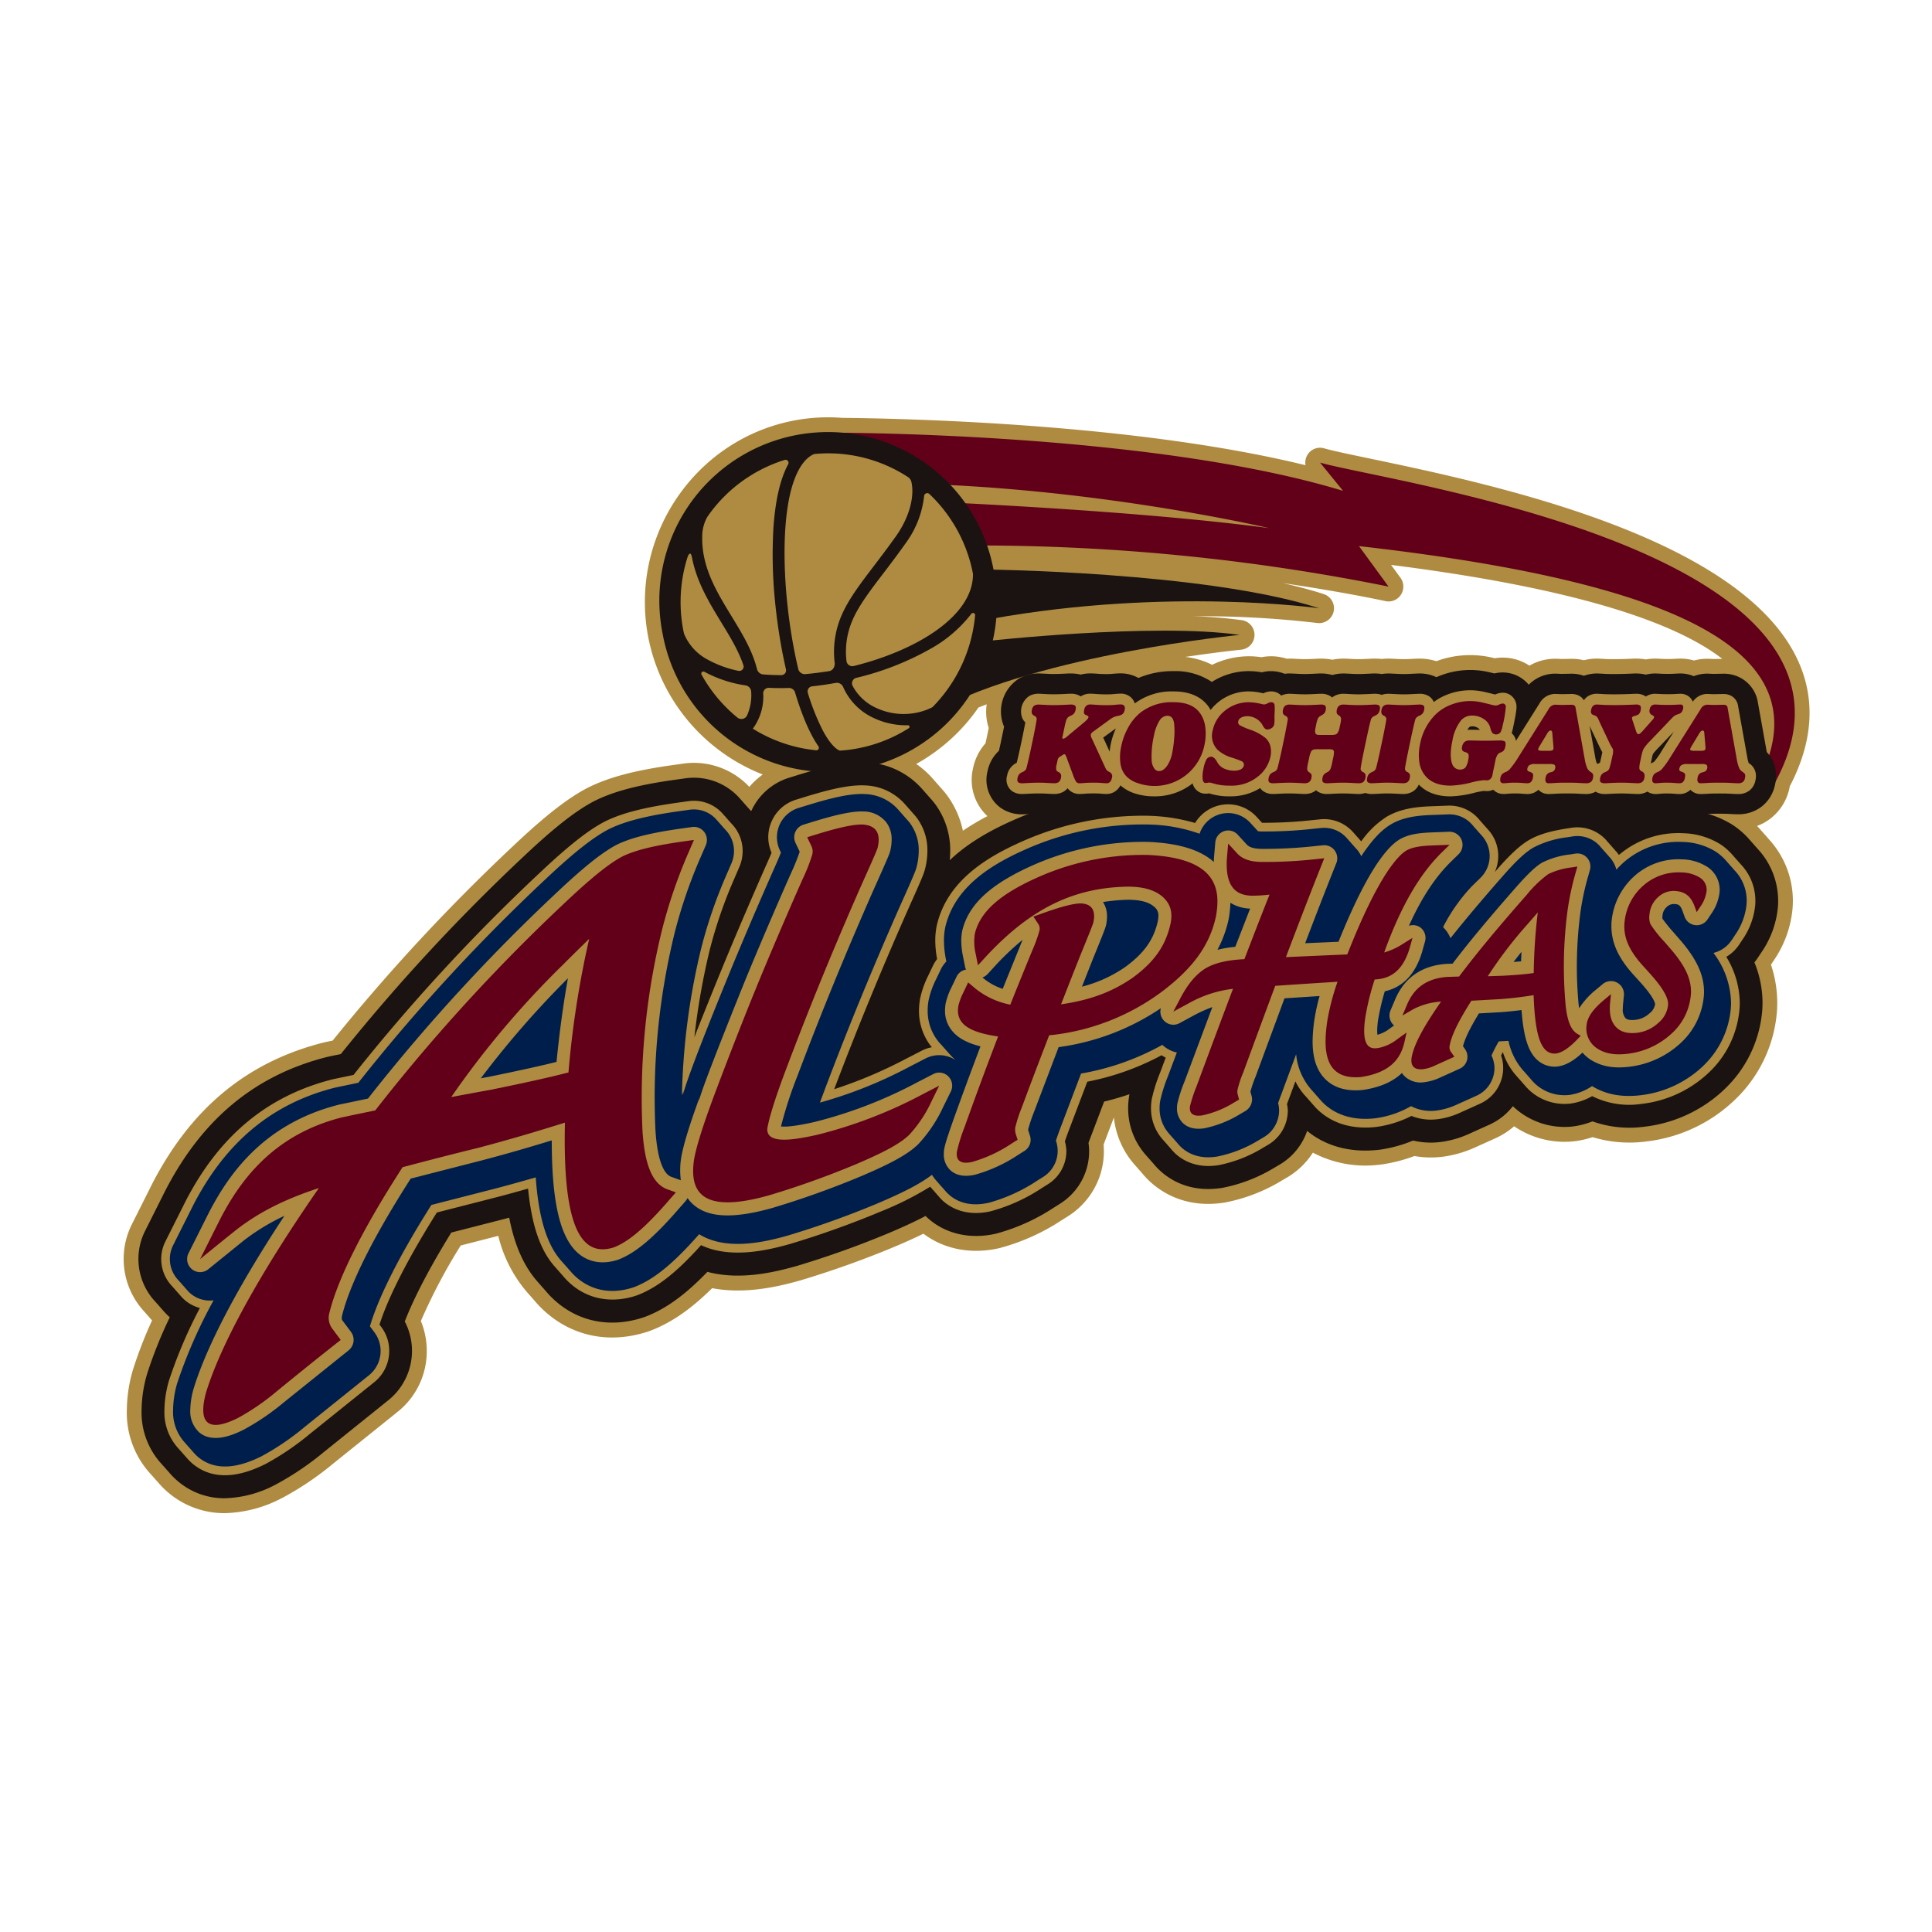 <svg xmlns="http://www.w3.org/2000/svg" xmlns:xlink="http://www.w3.org/1999/xlink" width="500" height="500" viewBox="0 0 500 500">
  <defs>
    <clipPath id="clip-path">
      <rect id="長方形_74" data-name="長方形 74" width="436.309" height="283.6" fill="none"/>
    </clipPath>
    <clipPath id="clip-koshigaya_alphas">
      <rect width="500" height="500"/>
    </clipPath>
  </defs>
  <g id="koshigaya_alphas" clip-path="url(#clip-koshigaya_alphas)">
    <rect id="長方形_37" data-name="長方形 37" width="500" height="500" fill="none"/>
    <g id="グループ_788" data-name="グループ 788" transform="translate(32 108)">
      <g id="グループ_787" data-name="グループ 787" clip-path="url(#clip-path)">
        <path id="パス_5914" data-name="パス 5914" d="M425.374,108.716c-.151-.177-.3-.352-.462-.522-.135-.156-.27-.31-.408-.463s-.281-.321-.427-.481-.282-.326-.431-.487c-.3-.346-.607-.682-.925-1.01a12.784,12.784,0,0,0,3.661-2.059,13.425,13.425,0,0,0,4.75-7.877c.023-.11.046-.224.068-.334,6.028-11.555,6.727-22.528,2.07-32.623-14.81-32.121-79.733-45.7-110.934-52.225-5.311-1.109-9.5-1.987-11.652-2.61a3.8,3.8,0,0,0-4.247,1.585,3.871,3.871,0,0,0-.571,2.787C262.507,1.769,204.154.325,185.958.143a47.034,47.034,0,0,0-12.436.681c-25.691,4.9-42.646,29.951-37.8,55.856A48.037,48.037,0,0,0,165.4,92.439a20.052,20.052,0,0,0-3.477,3.2,19.656,19.656,0,0,0-17.05-6.026l-3.457.486c-9.4,1.354-15.9,3.1-21.085,5.66l-.075.036c-.147.075-.3.151-.368.19-5.063,2.667-10.9,7.23-18.917,14.8A499.3,499.3,0,0,0,54.094,161.3l-1.622.338c-.025,0-.05.01-.075.017l-.632.144-.081.019c-19.669,4.987-34.146,16.914-44.271,36.5l-.055.112c-.168.334-5.2,10.359-5.227,10.415A20.021,20.021,0,0,0,5.45,231.558c.123.144.249.29.377.427.137.165.28.325.424.485s.267.307.4.459.291.338.467.53c.079.089.155.178.236.266a110.094,110.094,0,0,0-4.959,12.8c-.054.181-.107.37-.181.628a38.085,38.085,0,0,0-1.39,9.783,23.4,23.4,0,0,0,6.3,16.691c.137.156.275.313.419.467.12.144.245.289.377.429l.009.012c.128.152.263.3.4.446s.268.313.409.467c.177.208.359.418.545.618a22.8,22.8,0,0,0,2.446,2.366A22.367,22.367,0,0,0,26.178,283.6a33.3,33.3,0,0,0,14.8-3.909c.141-.072.276-.142.4-.205a78.888,78.888,0,0,0,12.859-8.711c.273-.222,8.915-7.164,13.67-10.986l2.216-1.778c.254-.206.546-.438.833-.712l.021.023A20.033,20.033,0,0,0,78.444,241.6a20.314,20.314,0,0,0-1.522-7.722,146.371,146.371,0,0,1,10.314-19.546c3.318-.852,7.236-1.853,9.715-2.492a35.1,35.1,0,0,0,7.23,14.32c.148.177.3.353.459.524.13.151.266.308.423.481.117.137.237.273.364.41l.059.072c.137.152.276.31.413.466s.253.286.393.446a27.917,27.917,0,0,0,4.56,4.347c6.995,5.285,15.732,6.626,24.625,3.773.317-.1.634-.217.988-.346l.152-.061c5.3-2.085,10.2-5.48,15.688-10.892,8.337,1.586,16.749-.3,22.54-1.933.173-.044.338-.093.478-.137a247.707,247.707,0,0,0,24.341-8.719c2.864-1.214,5.247-2.294,7.32-3.312,5.249,3.971,12.155,5.361,19.291,3.815l.075-.017.521-.124a54.644,54.644,0,0,0,15.737-7.068c.067-.045,1.781-1.121,1.781-1.121a19.854,19.854,0,0,0,9.294-16.916,15.856,15.856,0,0,0-.081-1.612l2.672-7.036a21.84,21.84,0,0,0,5.265,12.107c.159.187.32.373.451.511.147.177.3.346.451.515.116.137.24.276.387.441s.275.313.432.491c.124.144.254.293.4.462.441.53.881,1.016,1.288,1.422,2.908,2.936,9.322,7.637,19.632,6.127l.525-.085a.7.7,0,0,0,.075-.015,44.466,44.466,0,0,0,14.609-5.685c.04-.024.079-.045.116-.068.271-.161.614-.359,1.059-.623l.107-.061a19.95,19.95,0,0,0,6.7-6.436,29.143,29.143,0,0,0,16.824,3.166c.311-.028.619-.064.969-.112l.181-.024a40.244,40.244,0,0,0,8.3-2.154,24.5,24.5,0,0,0,6.866.237l.5-.058a29.882,29.882,0,0,0,8.317-2.394l5.32-2.4a19.832,19.832,0,0,0,4.806-3.085,23.168,23.168,0,0,0,14.44,3.977c.521-.031,1.029-.081,1.567-.153a24.092,24.092,0,0,0,4.3-1.014,33.033,33.033,0,0,0,13.665,1.154c.174-.021.349-.044.458-.061a39.6,39.6,0,0,0,21.979-10.077c.178-.152.344-.313.478-.446a35.39,35.39,0,0,0,11.131-23.13l.037-.567c0-.028,0-.055,0-.085.026-.53.04-1.052.04-1.571a31.137,31.137,0,0,0-1.624-9.851l.707-1.065a28.274,28.274,0,0,0,4.87-13.362c.014-.162.027-.328.035-.469.037-.539.058-1.069.058-1.621a23.566,23.566,0,0,0-6.249-15.985c-.124-.148-.254-.294-.383-.438M179.786,13.264a33.871,33.871,0,0,1,8.478.433l9.611,6.58a3.823,3.823,0,0,0,2.089.667h.156a19.464,19.464,0,0,1-3.339,7.545c-1.937,2.735-3.816,5.2-5.468,7.383l-.306.4c-3.633,4.786-6.773,8.919-8.756,13.534a27.01,27.01,0,0,0-2.181,12.362c-.7.1-1.437.192-2.181.276-.266-1.2-.521-2.457-.765-3.746-.763-4.1-1.345-8.273-1.727-12.406a95.825,95.825,0,0,1,.237-22.649c.956-6.172,2.721-9.356,4.15-10.376M169.242,73.922c.453.005.905.005,1.359,0a74.241,74.241,0,0,0,2.676,7.174,34.636,34.636,0,0,1-5.215-2.021,18.678,18.678,0,0,0,1.18-5.156m194.574-9.65a12.512,12.512,0,0,0-6.934-2.081,12.9,12.9,0,0,0-2.043.165c-.237-.058-.478-.116-.726-.172a25.167,25.167,0,0,0-14.391.932,14.312,14.312,0,0,0-4.4-.667c-.209,0-.524,0-2.556.108a26.741,26.741,0,0,1-2.876,0c-1.941-.108-2.325-.108-2.511-.108a15.531,15.531,0,0,0-1.79.1,15.811,15.811,0,0,0-1.831-.1h0l-.382.005c-.131,0-.267,0-.4.013-2.2.117-3.05.129-3.314.129-.551,0-1.056-.012-1.505-.039-1.893-.108-2.195-.108-2.377-.108a14.866,14.866,0,0,0-2.957.293,15.085,15.085,0,0,0-3.007-.293h-.01l-.349.005c-.131,0-.267,0-.4.013-2.168.117-3.014.129-3.274.129-.543,0-1.046-.013-1.506-.039-1.914-.108-2.223-.108-2.409-.108-.3,0-.593.008-.89.027a13.041,13.041,0,0,0-6.531-.384,20.979,20.979,0,0,0-3.086-.248,21.907,21.907,0,0,0-9.666,2.21,20.418,20.418,0,0,0-6.943-2.04c8.581-1.284,14.338-1.86,14.468-1.871a3.855,3.855,0,0,0,.163-7.646,120.734,120.734,0,0,0-12.495-1.008h.263a256.017,256.017,0,0,1,31.745,1.744,3.851,3.851,0,0,0,1.7-7.476c-3.247-1.054-6.817-2-10.613-2.846,16.258,2.392,26.341,4.609,26.559,4.658a3.808,3.808,0,0,0,4.024-1.66,3.879,3.879,0,0,0-.124-4.382L328.006,38.2c43.185,5.468,71.915,13.622,85.721,24.309l-2.191.041c-.173,0-.428-.015-.745-.032-.423-.018-.753-.028-.99-.028a13.132,13.132,0,0,0-3.4.449,12.723,12.723,0,0,0-3.53-.493c-.322,0-.792.012-2.041.086-.1.005-.413.018-1.1.018s-1.2-.01-1.528-.03c-.7-.036-1.558-.075-1.848-.075a13.46,13.46,0,0,0-2.415.217,14.852,14.852,0,0,0-2.57-.217l-.289,0c-.129,0-.258.005-.38.012-3.691.184-6.367.133-6.832.112-2.062-.126-2.285-.126-2.5-.126a14.018,14.018,0,0,0-3.474.429,13.454,13.454,0,0,0-3.447-.368l-2.249.043c-.174,0-.429-.015-.745-.032-.424-.018-.751-.028-.988-.028a13.258,13.258,0,0,0-6.642,1.778M202.353,40.446l1.7,14.1A65.166,65.166,0,0,1,190.778,59.9a15.841,15.841,0,0,1,1.348-5.854c1.455-3.368,4.134-6.889,7.561-11.391.869-1.145,1.8-2.365,2.769-3.668a3.844,3.844,0,0,0-.1,1.462m3.824,31.749a13.025,13.025,0,0,1-9.918-.529,10.5,10.5,0,0,1-2.222-1.443A80.232,80.232,0,0,0,205.43,66Zm-22.771.6a19.676,19.676,0,0,0,8.857,8.394c-.843.24-1.7.45-2.569.628-1.092.218-2.2.387-3.326.5A14.457,14.457,0,0,1,184.29,79.2a48.642,48.642,0,0,1-2.619-6.135q.867-.124,1.735-.268m37.811,2.311q1.045-.416,2.137-.831a13.476,13.476,0,0,0,.531,6.124l-.744,3.534c-.034.155-.067.3-.1.447a13.693,13.693,0,0,0-3.218,6.469,12.791,12.791,0,0,0,3.722,12.362,64.442,64.442,0,0,0-6.353,3.782,23.619,23.619,0,0,0-4.1-9.179c-.436-.585-.913-1.159-1.411-1.711-.132-.155-.272-.311-.423-.473-.13-.157-.268-.315-.417-.475-.13-.153-.266-.31-.41-.467s-.293-.338-.453-.511q-.172-.2-.36-.41a22.979,22.979,0,0,0-4.5-4.054,47.711,47.711,0,0,0,16.1-14.607M165.983,17.345A62.958,62.958,0,0,0,164.373,28a125.867,125.867,0,0,0,.334,19.3c.428,4.559,1.066,9.13,1.9,13.6l.03.138a66.107,66.107,0,0,0-6.044-11.55l-.072-.121c-2.795-4.574-5.685-9.308-6.63-14.367a19.88,19.88,0,0,1-.337-4.391,6.283,6.283,0,0,1,.774-2.847,34.628,34.628,0,0,1,11.657-10.421M153.034,59.356a9.637,9.637,0,0,1-4.352-4.506l-.013-.066c-.039-.178-.076-.349-.111-.546a34.1,34.1,0,0,1-.566-4.956c1.106,2.029,2.276,3.941,3.39,5.767,1.008,1.643,2.029,3.31,2.944,4.979-.453-.213-.882-.438-1.292-.673" transform="translate(0 0)" fill="#ae8b41"/>
        <path id="パス_5915" data-name="パス 5915" d="M269.015,10.83l5.954,7.309C223.887,2.624,140.238,3.078,140.238,3.078L159.407,16.2c50.08.712,96.482,11.6,96.482,11.6-36.645-4.915-92.571-7.084-92.571-7.084l1.415,11.728c6.783-.411,15.155-.164,15.155-.164A537.508,537.508,0,0,1,286.739,42.917l-7.646-10.474c89.464,10.144,119.9,29.921,103.021,61.448l.967,5.673c44.882-64.49-95.655-83.395-114.067-88.734" transform="translate(40.613 0.891)" fill="#620019"/>
        <path id="パス_5916" data-name="パス 5916" d="M163.621,63.419C190.86,48.89,242,43.911,242,43.911c-22.461-3.2-65.832,1.626-65.832,1.626s-5.238.481-14.431,2.228Z" transform="translate(46.838 12.399)" fill="#1a1311"/>
        <path id="パス_5917" data-name="パス 5917" d="M159.848,31.142l1.912,15.875c8.429-2.207,16.451-3.7,16.451-3.7,46.009-8.247,84.907-2.735,84.907-2.735-29.267-9.5-87.183-10.058-87.183-10.058s-8.469.2-16.088.618" transform="translate(46.292 8.84)" fill="#1a1311"/>
        <path id="パス_5918" data-name="パス 5918" d="M157.725,85.585a40.175,40.175,0,1,0-46.556-32.03,40.158,40.158,0,0,0,46.556,32.03" transform="translate(31.992 1.711)" fill="#ae8b41"/>
        <path id="パス_5919" data-name="パス 5919" d="M108.325,55.1a43.616,43.616,0,1,0,85.69-16.312A43.616,43.616,0,1,0,108.325,55.1m22.932,15.088a12.867,12.867,0,0,1-1.085,6.14,1.636,1.636,0,0,1-2.511.494,38.455,38.455,0,0,1-9.25-11.078.548.548,0,0,1,.744-.745,32.119,32.119,0,0,0,10.66,3.519,1.746,1.746,0,0,1,1.442,1.67M118.984,34.855a24.212,24.212,0,0,1-.395-5.244,10.173,10.173,0,0,1,1.342-4.747,38.064,38.064,0,0,1,19.993-14.7.777.777,0,0,1,.9,1.125c-2.333,4.333-3.357,10.267-3.793,16.126a120.991,120.991,0,0,0,.326,18.666c.415,4.436,1.045,8.924,1.848,13.238.325,1.7.673,3.379,1.042,5.011a1.234,1.234,0,0,1-1.19,1.528c-1.591,0-3.16-.061-4.689-.183a1.8,1.8,0,0,1-1.6-1.357c-1.229-4.939-3.9-9.285-6.645-13.785-3.018-4.942-6.06-9.943-7.135-15.676m32.352,29.986c-2.009.3-4.034.579-6.068.753a1.753,1.753,0,0,1-1.843-1.355c-.432-1.826-.834-3.733-1.2-5.692-.757-4.064-1.371-8.363-1.782-12.759-.752-8.1-.819-16.685.271-23.607,1.024-6.623,3.174-11.635,6.429-13.36a2.054,2.054,0,0,1,.8-.222,37.78,37.78,0,0,1,23.9,6.006,2.066,2.066,0,0,1,.877,1.272c.017.1.041.2.063.31.717,3.785-.716,8.991-4.04,13.68-2.047,2.887-4,5.452-5.727,7.723-3.626,4.775-6.589,8.655-8.406,12.882a23.734,23.734,0,0,0-1.738,12.312s.093,1.809-1.531,2.059m14.134-25.35c1.732-2.284,3.714-4.88,5.786-7.812a25.193,25.193,0,0,0,4.738-12.145.816.816,0,0,1,1.377-.548A38.347,38.347,0,0,1,188.65,39.628c.084,5.567-3.755,10.711-9.913,14.97-5.608,3.879-13.087,6.956-20.953,8.91a1.526,1.526,0,0,1-1.87-1.34,20.465,20.465,0,0,1,1.56-10.528c1.626-3.76,4.4-7.423,8-12.148m23.73,10.88a38.8,38.8,0,0,1-11.04,23.785,15.939,15.939,0,0,1-4.289,1.46,16.76,16.76,0,0,1-10.441-1.354,12.948,12.948,0,0,1-5.923-5.611,1.452,1.452,0,0,1,.935-2.084,73.372,73.372,0,0,0,19.015-7.407,34.741,34.741,0,0,0,10.76-9.155.543.543,0,0,1,.983.366M155.092,69.02a15.848,15.848,0,0,0,7.926,7.961,19.668,19.668,0,0,0,8.813,1.852.408.408,0,0,1,.21.76A37.721,37.721,0,0,1,154.192,85.4c-1.252-.467-2.881-2.32-4.427-5.264a59.3,59.3,0,0,1-3.846-9.658,1.325,1.325,0,0,1,1.117-1.72c2.062-.222,4.127-.525,6.175-.9a1.781,1.781,0,0,1,1.882,1.162m-7.019,16.289a37.976,37.976,0,0,1-16.39-5.594,14.006,14.006,0,0,0,2.684-9.138,1.417,1.417,0,0,1,1.487-1.431q2.526.12,5.155.039a1.626,1.626,0,0,1,1.6,1.162c1.724,5.745,3.754,10.633,6.043,13.933a.653.653,0,0,1-.582,1.03M115.944,35.467c1.225,6.327,4.436,11.621,7.539,16.7,2.32,3.791,4.5,7.384,5.761,11.147a1.116,1.116,0,0,1-1.293,1.438,28.075,28.075,0,0,1-7.962-2.913,13.306,13.306,0,0,1-6.117-6.71c-.076-.364-.157-.7-.217-1.037a38.487,38.487,0,0,1,1.081-18.618s.747-2.377,1.208-.006" transform="translate(31.151 0.863)" fill="#1a1311"/>
        <path id="パス_5920" data-name="パス 5920" d="M377.39,76.711a8.776,8.776,0,0,0-2.3-4.762L372.8,59.171a8.749,8.749,0,0,0-4.828-6.6,9.171,9.171,0,0,0-4.274-.9l-2.306.041c-.2,0-.526-.014-.939-.032-.346-.018-.616-.027-.809-.027a9.372,9.372,0,0,0-3.441.656,8.949,8.949,0,0,0-3.49-.7c-.253,0-.659.01-1.8.076-.125.009-.5.026-1.344.026-1.017,0-1.479-.017-1.722-.032-1-.052-1.549-.07-1.653-.07a9.688,9.688,0,0,0-2.4.3,10.639,10.639,0,0,0-2.56-.3l-.284,0c-.072,0-.147,0-.221.008-3.809.191-6.626.138-7.25.108-1.951-.119-2.152-.119-2.275-.119a10,10,0,0,0-3.45.6,9.507,9.507,0,0,0-3.4-.535l-2.3.041c-.205,0-.527-.014-.945-.032-.344-.018-.61-.027-.8-.027a9.56,9.56,0,0,0-6.823,2.868,8.649,8.649,0,0,0-.76-.81,8.769,8.769,0,0,0-8.119-2.107c-.5-.121-.98-.24-1.469-.351a21.479,21.479,0,0,0-12.693.957c-.286.112-.576.231-.86.357a9.916,9.916,0,0,0-4.413-.957c-.137,0-.423,0-2.348.1a29.236,29.236,0,0,1-3.294,0c-1.835-.1-2.186-.1-2.3-.1a11.238,11.238,0,0,0-1.794.141,11.1,11.1,0,0,0-1.8-.141l-.386,0q-.114,0-.228.008c-2.208.119-3.154.134-3.521.134-.622,0-1.2-.014-1.722-.044-1.784-.1-2.056-.1-2.159-.1a10.674,10.674,0,0,0-2.962.4,10.572,10.572,0,0,0-2.974-.4l-.356,0c-.077,0-.153,0-.23.008-2.179.119-3.12.134-3.483.134-.611,0-1.188-.014-1.716-.045-1.807-.1-2.089-.1-2.2-.1a11.147,11.147,0,0,0-1.4.085,9.288,9.288,0,0,0-5.895-.375,18.616,18.616,0,0,0-3.207-.316,17.807,17.807,0,0,0-9.72,2.8,16.9,16.9,0,0,0-9.9-2.8,22.665,22.665,0,0,0-9.1,1.772,9.392,9.392,0,0,0-4.628-1.193c-.575,0-1.279.043-2.292.139-.233.022-.654.05-1.341.05-.781,0-1.529-.027-2.21-.077-.819-.067-1.486-.1-1.983-.1a9.988,9.988,0,0,0-2.49.308,11.105,11.105,0,0,0-2.6-.294l-.4,0c-.08,0-.156,0-.236.008-2.084.112-3.082.134-3.557.134-.671,0-1.283-.014-1.817-.045-1.807-.1-2.1-.1-2.2-.1a9.942,9.942,0,0,0-5.013,1.238A10.067,10.067,0,0,0,177.7,65.372c-.049.246-.1.512-.159.792l-.824,3.923c-.132.591-.248,1.1-.346,1.529-.192.178-.375.362-.553.556a9.89,9.89,0,0,0-2.41,4.795,8.949,8.949,0,0,0,3.335,9.356,9.5,9.5,0,0,0,5.735,1.733l.42-.005c.08,0,.16,0,.241-.008,1.9-.111,2.866-.133,3.339-.133.619,0,1.233.014,1.824.044,1.884.1,2.169.1,2.276.1a10.677,10.677,0,0,0,3.5-.558,9.363,9.363,0,0,0,3.21.558c.526,0,1.161-.036,2.141-.117.037,0,.386-.03,1.394-.03.919,0,1.251.025,1.255.025.9.084,1.594.123,2.173.123a9.03,9.03,0,0,0,4.129-1c.454.2.922.379,1.4.545a22.206,22.206,0,0,0,15.713-.825,8.528,8.528,0,0,0,4.808,1.19,22.435,22.435,0,0,0,5.714.691,20.869,20.869,0,0,0,7.538-1.321,10.225,10.225,0,0,0,3.9.714l.424-.005c.077,0,.157,0,.237-.008,1.925-.111,2.84-.133,3.268-.133.606,0,1.217.014,1.813.044,1.9.1,2.148.1,2.243.1a10.649,10.649,0,0,0,2.964-.4,10.664,10.664,0,0,0,2.993.4h0l.358-.005c.074,0,.148,0,.221-.008,2.069-.116,2.951-.133,3.292-.133.628,0,1.239.014,1.815.044,1.84.1,2.185.1,2.3.1a11.332,11.332,0,0,0,1.781-.139,10.915,10.915,0,0,0,1.746.139c.135,0,.494,0,2.343-.1a30.79,30.79,0,0,1,3.309,0c1.833.1,2.178.1,2.307.1a10.281,10.281,0,0,0,4.616-1.027,17.778,17.778,0,0,0,7.709,1.631,31.62,31.62,0,0,0,7.224-1.016c.815-.195,1.341-.3,1.647-.361a9.312,9.312,0,0,0,1.23,0,8.93,8.93,0,0,0,3.666.775c.36,0,.88-.014,2.018-.123.013,0,.262-.025.869-.025s.944.017,1.136.032c1.2.094,1.7.115,2.084.115a9.926,9.926,0,0,0,2.84-.41,9.089,9.089,0,0,0,2.713.41c.626,0,1.42-.034,2.5-.106.237-.015.833-.041,2.161-.041,1.546,0,2.246.027,2.506.041,1.143.072,1.952.106,2.546.106a10.548,10.548,0,0,0,2.439-.277,10.7,10.7,0,0,0,2.482.276l.4,0c.081,0,.161,0,.241-.008,2.041-.113,3-.135,3.448-.135.633,0,1.275.014,1.9.048,1.941.1,2.237.1,2.335.1a11.217,11.217,0,0,0,2.508-.275,9.014,9.014,0,0,0,2.221.275c.359,0,.882-.014,2.01-.123.026,0,.279-.025.877-.025s.945.017,1.136.032c1.19.094,1.693.115,2.084.115a9.887,9.887,0,0,0,2.835-.411,9.091,9.091,0,0,0,2.721.411c.619,0,1.413-.034,2.51-.107.179-.012.754-.04,2.148-.04,1.545,0,2.243.027,2.5.041,1.149.072,1.958.106,2.552.106a9.754,9.754,0,0,0,6.184-2.071,9.62,9.62,0,0,0,3.374-5.652,9.951,9.951,0,0,0,.147-3.622" transform="translate(50.151 14.687)" fill="#1a1311"/>
        <path id="パス_5921" data-name="パス 5921" d="M422.063,91.68l-.009-.009c-.128-.151-.259-.3-.393-.445-.148-.174-.3-.346-.45-.513-.138-.157-.271-.312-.41-.466s-.281-.321-.427-.48-.277-.324-.426-.481a20.941,20.941,0,0,0-3.889-3.509c-.128-.09-.259-.179-.442-.3l-.092-.059a24.774,24.774,0,0,0-12.4-3.77l-.331-.014c-.522-.018-1.042-.009-1.555,0l1.526-1.23H378.475a15.92,15.92,0,0,0-5.561-.112l-.718.112H354.644c-.044-.052-.088-.1-.133-.151a16,16,0,0,0-12.83-5.758l-4.517.168c-5.716.2-9.909,1.193-13.6,3.212l-.077.043c-.162.09-.325.182-.449.257a23.375,23.375,0,0,0-3.833,2.869,15.9,15.9,0,0,0-10.954-2.993l-1.892.192c-4.025.4-7.284.618-10.032.672a15.827,15.827,0,0,0-21.979-.658,58.7,58.7,0,0,0-9.209-1.127c-.178-.012-.36-.018-.535-.021a82.649,82.649,0,0,0-34.082,6.611l-.215.092c-5.442,2.354-12.035,5.683-17.375,10.76a24.312,24.312,0,0,0,.125-2.432,20.131,20.131,0,0,0-3.87-12.056c-.374-.5-.782-1-1.214-1.47-.134-.153-.27-.311-.423-.472-.128-.157-.27-.316-.418-.477-.132-.155-.264-.311-.413-.471s-.285-.329-.441-.5c-.119-.138-.245-.28-.377-.426a20.379,20.379,0,0,0-14.364-6.995c-.241-.022-.482-.032-.678-.036-4.15-.121-9.1.8-16.558,3.081l-.414.126-.01.005c-.78.241-2.5.775-2.511.775a15.985,15.985,0,0,0-9.823,8.664c-.261-.312-.538-.618-.831-.922-.138-.161-.27-.317-.411-.468l-.024-.03c-.125-.144-.253-.29-.382-.431-.1-.119-.248-.293-.436-.493-.143-.17-.289-.338-.437-.5l-.036-.039c-.128-.15-.26-.3-.395-.445a15.859,15.859,0,0,0-14.046-5.187l-3.448.485c-8.985,1.293-15.132,2.929-19.933,5.3l-.076.039c-.11.052-.217.107-.289.146-4.746,2.5-10.316,6.874-18.07,14.193a494.207,494.207,0,0,0-47.376,51.2l-2.961.616-.633.147c-18.55,4.7-32.225,15.99-41.8,34.512l-.045.089c-.166.338-5.231,10.426-5.231,10.423a16.153,16.153,0,0,0,2.739,18.394c.132.157.262.307.4.455l0,0c.139.16.279.321.423.477s.271.315.411.467.275.325.454.515l0,0c.142.164.285.329.437.494a16.3,16.3,0,0,0,1.533,1.538,112.757,112.757,0,0,0-5.888,14.71c-.044.157-.092.317-.148.522a34.266,34.266,0,0,0-1.259,8.78,19.654,19.654,0,0,0,5.312,14.1l.015.016c.13.153.266.306.406.459l.053.059c.111.129.221.258.337.382l.052.061c.119.141.24.273.365.41.133.156.267.313.413.466.159.193.32.378.493.56a18.664,18.664,0,0,0,2.067,2.008,18.453,18.453,0,0,0,12.019,4.3,29.349,29.349,0,0,0,13.106-3.508c.106-.052.211-.108.317-.165a75.467,75.467,0,0,0,12.249-8.305c.378-.306,16.748-13.461,16.748-13.461A16.4,16.4,0,0,0,71.9,213.956c1.671-4.359,5.1-11.775,12.041-23.023,5.409-1.381,13.63-3.487,13.661-3.5.435-.112.872-.23,1.322-.346,1.39,7.152,3.762,12.487,7.28,16.5.129.152.267.306.4.459l.032.036c.135.16.273.313.409.466l.021.024c.107.124.217.248.328.373l.084.092c.139.163.284.322.424.478.119.142.237.277.358.411l.046.052a24.151,24.151,0,0,0,3.972,3.8c5.98,4.518,13.48,5.654,21.157,3.19.272-.084.547-.184.812-.281l.116-.044c5.237-2.058,10.107-5.581,15.86-11.537,8.032,2.155,16.631.311,22.765-1.426.125-.027.248-.068.374-.1A243.457,243.457,0,0,0,197.323,191c3.83-1.627,6.846-3.027,9.353-4.356.119.125.241.241.365.357,4.477,4.171,10.87,5.739,17.573,4.288l.472-.117a51.144,51.144,0,0,0,14.673-6.617l1.749-1.105a16,16,0,0,0,7.5-13.645,13.158,13.158,0,0,0-.169-2.056c.084-.235.177-.489.279-.765l3.772-9.944q3.347-.8,6.551-1.9l-.03.168c-.044.212-.076.417-.1.628a19.24,19.24,0,0,0-.206,2.795,18.115,18.115,0,0,0,4.467,12.011c.134.163.277.321.418.478l.022.021c.139.17.285.333.432.494.119.137.239.273.359.4l.039.046c.128.151.26.3.391.449l.039.04c.124.148.251.289.38.435l.037.039c.384.467.756.877,1.109,1.234,2.406,2.427,7.713,6.309,16.329,5.042l.525-.084a40.845,40.845,0,0,0,13.378-5.232v0c.3-.169.7-.406,1.274-.743a16.224,16.224,0,0,0,7.122-8.724c3.73,3.046,9.494,5.726,17.972,4.947q.4-.037.792-.089l.134-.015a35.769,35.769,0,0,0,8.52-2.351,20.277,20.277,0,0,0,6.786.414l.431-.05a25.969,25.969,0,0,0,7.239-2.084l.1-.043c.525-.241,5.222-2.361,5.228-2.363a15.94,15.94,0,0,0,6.044-4.773l.291.279a19.3,19.3,0,0,0,14.246,5.057c.422-.025.833-.067,1.275-.125a20.657,20.657,0,0,0,4.784-1.278,28.671,28.671,0,0,0,13.294,1.4c.119-.013.239-.028.357-.046a35.944,35.944,0,0,0,19.975-9.157c.126-.111.245-.223.361-.339a31.6,31.6,0,0,0,9.954-20.613l.037-.565c.022-.467.035-.93.035-1.388a27.7,27.7,0,0,0-2.094-10.443,14.95,14.95,0,0,0,.889-1.206l.921-1.39a24.546,24.546,0,0,0,4.254-11.588c.013-.128.019-.259.027-.387.032-.451.045-.9.045-1.354a19.72,19.72,0,0,0-5.263-13.411" transform="translate(0.858 20.048)" fill="#1a1311"/>
        <path id="パス_5922" data-name="パス 5922" d="M416.354,94.328c-.141-.16-.276-.321-.419-.475s-.276-.326-.424-.478-.28-.329-.426-.486-.277-.324-.426-.477c-.133-.159-.273-.325-.419-.478a15.168,15.168,0,0,0-2.9-2.624c-.1-.07-.2-.135-.3-.2a19.067,19.067,0,0,0-9.539-2.853c-.066,0-.138-.006-.21-.009a23.619,23.619,0,0,0-16.384,5.535c-.037.031-.072.064-.113.1a9.877,9.877,0,0,0-.654-.856c-.079-.088-.164-.162-.245-.244-.062-.079-.113-.161-.181-.237s-.159-.156-.24-.239c-.063-.077-.116-.161-.184-.24s-.163-.159-.241-.244c-.061-.074-.111-.159-.178-.235s-.164-.161-.244-.249c-.063-.074-.113-.156-.181-.235s-.165-.159-.241-.24-.116-.162-.181-.239-.164-.157-.241-.241-.119-.161-.182-.237a10.042,10.042,0,0,0-9.111-3.3l-1.4.218c-4.334.694-7.2,1.581-9.6,2.97-.094.054-.183.107-.272.166-2.178,1.349-4.423,3.429-7.747,7.171-.267.307-.524.6-.784.9a10.18,10.18,0,0,0,.064-8.124,9.967,9.967,0,0,0-1.892-2.9c-.132-.165-.28-.322-.418-.477s-.281-.325-.429-.481-.279-.324-.419-.478-.28-.325-.424-.481-.279-.322-.423-.478a10.034,10.034,0,0,0-8.176-3.737l-4.525.169c-4.805.17-8.108.916-11,2.5-.111.063-.224.125-.334.191a23.607,23.607,0,0,0-6.609,6.384c-.107-.12-.208-.246-.321-.362-.144-.162-.276-.329-.426-.478-.142-.166-.275-.334-.426-.481-.141-.163-.273-.331-.422-.48s-.273-.33-.423-.477a10.028,10.028,0,0,0-8.569-3.429l-1.911.193a113.759,113.759,0,0,1-13.176.7c-.039-.044-1.39-1.515-1.39-1.515a9.983,9.983,0,0,0-15.929,1.572,47.258,47.258,0,0,0-11.623-1.851c-.093-.006-.188-.013-.285-.013a76.908,76.908,0,0,0-31.747,6.158c-.053.023-.1.043-.152.063-9.16,3.958-20.051,10.016-22.956,21.8-.034.139-.063.272-.1.409a19.451,19.451,0,0,0-.382,3.9,27.236,27.236,0,0,0,.475,4.742,10.179,10.179,0,0,0-1.023,1.631l-1.363,2.849a24.467,24.467,0,0,0-1.994,5.686c-.032.148-.055.294-.08.442a17.535,17.535,0,0,0-.224,2.764,14.854,14.854,0,0,0,2.858,8.874c.151.2.316.382.475.578a9.925,9.925,0,0,0-2.663.916l-4.213,2.172a118.242,118.242,0,0,1-18.4,7.772c5.859-15.465,11.715-29.741,18.88-46.013,4.249-9.448,4.381-9.963,4.688-11.217.017-.064.031-.134.048-.2a19.054,19.054,0,0,0,.5-4.243,14.049,14.049,0,0,0-2.677-8.471c-.245-.326-.551-.7-.912-1.094-.128-.153-.271-.312-.423-.476-.128-.153-.268-.315-.419-.478-.132-.157-.273-.316-.428-.482-.132-.159-.276-.322-.429-.486-.123-.146-.253-.293-.395-.451a14.344,14.344,0,0,0-10.377-5c-.135-.012-.268-.015-.4-.018-3.488-.1-7.882.749-14.686,2.826-.01.006-2.915.9-2.915.9a10.113,10.113,0,0,0-6.273,5.641,9.982,9.982,0,0,0,.005,8.061c-.273.674-.619,1.48-1.131,2.633-.019.045-.062.141-.062.141-1.492,3.363-6.77,15.323-12.023,28.142-2.877,7.031-5.076,12.525-6.763,16.843a182.24,182.24,0,0,1,3.931-22.425,119.725,119.725,0,0,1,6.363-18.525c-.014.024,1.359-3.154,1.359-3.154a10.234,10.234,0,0,0-1.2-10.2,9.391,9.391,0,0,0-.928-1.065c-.141-.161-.268-.33-.417-.478s-.276-.33-.427-.477c-.141-.162-.268-.334-.423-.481-.142-.162-.273-.334-.42-.485s-.277-.326-.423-.475a9.987,9.987,0,0,0-8.9-3.34l-3.428.482c-8.363,1.2-13.96,2.671-18.174,4.755-.076.039-.152.075-.228.117-4.252,2.235-9.418,6.322-16.758,13.253a485.319,485.319,0,0,0-48.137,52.253l-5.05,1.052c-.137.032-.254.059-.391.089-16.823,4.262-29.255,14.569-38,31.5-.054.112-5.245,10.451-5.245,10.451a10.154,10.154,0,0,0,1.839,11.688c.138.165.266.321.415.478s.276.33.424.484.275.325.428.481c.138.165.27.325.422.478s.271.325.424.482a10.143,10.143,0,0,0,1.246,1.233,9.823,9.823,0,0,0,3.726,1.9,121.444,121.444,0,0,0-8.021,18.853c-.035.116-.072.241-.1.357a28.124,28.124,0,0,0-1.055,7.228A13.811,13.811,0,0,0,12.105,245.6c.141.156.271.325.423.478s.276.325.424.481.275.322.427.478.266.322.418.478.275.325.424.482a14.178,14.178,0,0,0,1.489,1.466c4.73,3.9,11.034,3.929,18.751.068.067-.036.132-.072.21-.108a70.091,70.091,0,0,0,11.3-7.682l16.766-13.472a10.322,10.322,0,0,0,3.809-8.057,10.205,10.205,0,0,0-2.023-6.135s-.311-.414-.489-.659c1.564-4.921,5.416-14.014,14.846-29.01,4.916-1.251,15.89-4.067,15.911-4.07,2.564-.676,5.115-1.382,7.691-2.114.944,9.51,3.138,15.911,6.862,20.126.135.165.281.319.419.475s.281.325.424.486.285.321.427.486.277.313.417.462c.135.177.284.33.424.49a18.18,18.18,0,0,0,3.04,2.925c4.412,3.327,10.025,4.147,15.8,2.3.206-.07.414-.142.613-.218,5.148-2.025,9.956-5.8,16.348-12.9,7.217,3.432,16.273,1.611,22.881-.264.061-.013.115-.03.177-.049a237.4,237.4,0,0,0,23.4-8.37,82.69,82.69,0,0,0,12.833-6.436c.021.023.045.044.067.068.135.165.279.321.419.478s.284.325.429.481.276.326.423.482.275.319.419.475.28.321.424.482a11.158,11.158,0,0,0,1,1.081c1.791,1.671,5.771,4.263,12.3,2.845.106-.024.21-.048.317-.077a45.442,45.442,0,0,0,13.031-5.926l1.7-1.069a10.136,10.136,0,0,0,4.719-8.6,10.481,10.481,0,0,0-.386-2.467c.2-.584.46-1.339.885-2.48,0,0,2.854-7.526,4.916-12.954a67.639,67.639,0,0,0,19.215-6.844,10.06,10.06,0,0,0,1.083.619c-.708,1.88-1.459,3.9-1.459,3.9a41.384,41.384,0,0,0-2.154,6.831c-.024.119-.041.233-.055.349a13.69,13.69,0,0,0-.144,1.974,12.1,12.1,0,0,0,3.036,8.133c.132.161.279.315.419.472s.285.326.428.486.28.319.419.477.28.317.423.478.281.326.426.49a11.772,11.772,0,0,0,.816.908c1.621,1.642,5.247,4.252,11.3,3.363.112-.017.221-.036.326-.053a35.161,35.161,0,0,0,11.484-4.532l1.259-.739a10.311,10.311,0,0,0,5.073-8.862,10.17,10.17,0,0,0-.215-1.646c.147-.415.333-.916.6-1.626.017-.034.784-2.124,1.577-4.263a15.759,15.759,0,0,0,2.588,3.785,1.621,1.621,0,0,0,.115.116c.1.123.2.245.311.364.034.037.071.074.1.111.112.12.206.249.317.373.039.039.081.075.117.111.1.126.2.251.306.368l.116.113c.1.121.2.249.309.366.034.036.071.072.1.107.11.122.205.249.322.371.035.039.071.079.107.115.106.121.2.245.313.364,2.579,2.77,7.33,5.921,15.354,5.182.2-.021.389-.043.578-.068a28.267,28.267,0,0,0,8.978-2.829,13.571,13.571,0,0,0,6.576.864l.3-.032a20.389,20.389,0,0,0,5.628-1.629c.053-.026,5.291-2.392,5.291-2.392a10.129,10.129,0,0,0,5.59-6.586,10.01,10.01,0,0,0-.181-5.87c.128-.266.281-.57.445-.889a17.124,17.124,0,0,0,3.551,6.2c.138.162.276.321.422.475s.276.329.424.487.279.321.423.477.276.322.419.477.28.325.43.486a13.976,13.976,0,0,0,1.21,1.282,13.38,13.38,0,0,0,9.92,3.512q.41-.021.82-.077a15.627,15.627,0,0,0,5.5-1.911,21.473,21.473,0,0,0,12.663,2.025c.07-.008.15-.014.222-.028a30.257,30.257,0,0,0,16.916-7.722,1.944,1.944,0,0,0,.184-.174,25.446,25.446,0,0,0,8.163-16.838c.008-.108.018-.226.024-.335.018-.373.031-.739.031-1.1a23.207,23.207,0,0,0-3.488-11.877,10.149,10.149,0,0,0,3.269-3.073l.905-1.364a18.775,18.775,0,0,0,3.3-8.856c.008-.076.017-.152.019-.227.023-.326.032-.649.032-.971a13.64,13.64,0,0,0-3.748-9.426" transform="translate(2.182 21.385)" fill="#ae8b41"/>
        <path id="パス_5923" data-name="パス 5923" d="M414.209,95.344c-.126-.15-.254-.3-.386-.446-.157-.184-.317-.373-.487-.548-.117-.141-.236-.28-.364-.411-.153-.186-.311-.371-.484-.549-.128-.148-.255-.3-.391-.445a13.3,13.3,0,0,0-2.525-2.28c-.073-.054-.156-.106-.235-.155a16.889,16.889,0,0,0-8.449-2.5c-.061,0-.113,0-.165-.009a21.476,21.476,0,0,0-14.9,5.029c-.062.044-.117.1-.177.146a24.348,24.348,0,0,0-2.014,2,7.889,7.889,0,0,0-1.67-3.16c-.079-.084-.165-.156-.244-.242-.063-.079-.115-.16-.183-.233a2.971,2.971,0,0,0-.239-.239,2.9,2.9,0,0,0-.186-.244c-.072-.085-.157-.159-.237-.24-.059-.08-.117-.165-.182-.237s-.165-.16-.241-.245-.116-.16-.186-.236-.159-.157-.239-.241c-.063-.08-.115-.162-.182-.237s-.161-.16-.239-.241-.117-.164-.183-.24a7.811,7.811,0,0,0-7.089-2.571l-1.4.222a25.11,25.11,0,0,0-8.832,2.7c-.068.041-.141.081-.211.126-1.98,1.229-4.079,3.189-7.249,6.758-5.625,6.387-10.189,11.811-13.943,16.538a8.032,8.032,0,0,0-1.653-2.583c-.081-.1-.168-.2-.255-.3a45.42,45.42,0,0,1,7.432-10.546l2.236-2.187a7.882,7.882,0,0,0,.2-11.087c-.131-.163-.275-.32-.42-.475s-.279-.325-.423-.482-.276-.324-.423-.48-.277-.325-.424-.48-.276-.324-.423-.478a7.805,7.805,0,0,0-6.387-2.949l-4.524.168c-4.449.156-7.45.821-10.021,2.225-.089.049-.173.1-.258.148-2.471,1.475-4.655,3.755-7.316,7.627-.143.217-.288.447-.429.668a7.967,7.967,0,0,0-.779-1.321,8.389,8.389,0,0,0-.729-.84c-.141-.165-.275-.326-.423-.481s-.272-.326-.422-.477-.273-.33-.426-.481c-.137-.162-.268-.328-.422-.481s-.273-.325-.422-.477a7.8,7.8,0,0,0-6.748-2.758l-1.907.2a114.383,114.383,0,0,1-13.631.708,6.192,6.192,0,0,1-.82-.077c-.346-.375-1.977-2.154-1.977-2.154a7.782,7.782,0,0,0-13.136,2.813,41.666,41.666,0,0,0-12.886-2.375c-.072,0-.144-.009-.219-.009A74.7,74.7,0,0,0,231.8,89.464c-.043.015-.081.034-.12.052-8.688,3.754-19,9.451-21.665,20.267-.03.106-.049.214-.075.32a17.255,17.255,0,0,0-.331,3.443,25.5,25.5,0,0,0,.509,4.855c0,.01.045.232.107.547a7.685,7.685,0,0,0-1.393,1.959l-1.358,2.835a21.891,21.891,0,0,0-1.82,5.171c-.026.112-.046.224-.064.342a14.744,14.744,0,0,0-.195,2.388,12.634,12.634,0,0,0,2.421,7.552,12.136,12.136,0,0,0,1.238,1.434c.137.165.272.334.42.485s.275.328.423.476.276.334.424.482.275.325.419.478.275.329.431.48a12.929,12.929,0,0,0,1.531,1.479,7.742,7.742,0,0,0-7.867-.468l-4.2,2.169a114.488,114.488,0,0,1-23.119,9.25c.293-.812.606-1.656.956-2.588,6.092-16.17,12.127-30.927,19.57-47.829,4.178-9.279,4.3-9.77,4.566-10.847.012-.052.025-.106.036-.157a16.73,16.73,0,0,0,.437-3.722,11.729,11.729,0,0,0-2.234-7.139,10.441,10.441,0,0,0-.812-.968q-.2-.234-.42-.478c-.134-.16-.279-.319-.428-.484q-.2-.234-.419-.475c-.133-.161-.275-.319-.427-.485-.133-.157-.27-.313-.418-.475a11.976,11.976,0,0,0-8.807-4.2c-.11-.009-.21-.014-.313-.017-3.234-.085-7.415.734-13.973,2.737-.013,0-2.908.894-2.908.894a7.924,7.924,0,0,0-5.539,7.554,7.953,7.953,0,0,0,.775,3.425s.166.349.259.549c-.3.775-.754,1.876-1.511,3.577-.014.034-.061.135-.061.135-1.488,3.354-6.755,15.29-12,28.084-8.687,21.235-11.132,28.358-11.82,30.971a7.521,7.521,0,0,1,.205-1.15c-.148.4-.282.778-.426,1.166a175.9,175.9,0,0,1,4.97-37.959,122.266,122.266,0,0,1,6.48-18.891c-.008.021,1.366-3.165,1.366-3.165a7.941,7.941,0,0,0-.935-7.931,8.075,8.075,0,0,0-.727-.837c-.137-.165-.272-.328-.424-.48s-.272-.329-.419-.478-.275-.331-.427-.478c-.137-.165-.272-.33-.422-.484s-.273-.328-.422-.477a7.788,7.788,0,0,0-7.012-2.7l-3.424.482c-8.112,1.171-13.5,2.573-17.5,4.547-.057.027-.116.055-.175.089-4.058,2.134-9.077,6.117-16.268,12.9a481.593,481.593,0,0,0-48.422,52.656c-2.564.531-5.835,1.214-5.835,1.214l-.3.068c-16.165,4.1-28.127,14.021-36.564,30.352L10.11,192.394a7.925,7.925,0,0,0,1.437,9.1c.134.165.271.325.422.478s.276.33.426.481.27.33.423.478a6.3,6.3,0,0,0,.423.484c.135.164.271.329.42.477a8.323,8.323,0,0,0,1.056,1.065,7.766,7.766,0,0,0,5.877,1.675,128.286,128.286,0,0,0-9.439,21.5c-.028.093-.054.184-.079.281a25.576,25.576,0,0,0-.967,6.582,11.737,11.737,0,0,0,3.125,8.55c.142.169.277.33.427.49s.271.321.419.469c.139.165.276.33.424.484s.272.325.423.477.276.326.424.482a10.85,10.85,0,0,0,1.279,1.274c3.985,3.29,9.479,3.223,16.334-.214.05-.023.107-.055.155-.084a66.876,66.876,0,0,0,10.945-7.441c.023-.021,16.788-13.493,16.788-13.493a8.067,8.067,0,0,0,1.391-11.038s-.607-.811-1.189-1.59c1.4-4.85,5.262-14.6,15.906-31.413,4.243-1.088,16.743-4.29,16.758-4.294,3.4-.9,6.773-1.838,10.243-2.837.775,10.808,3,17.787,6.951,21.975.139.164.277.329.423.482s.28.325.42.477.277.33.428.482.275.325.415.475.284.329.429.482a14.913,14.913,0,0,0,2.306,2.178c2.7,2.036,7.28,4.033,13.774,1.956.162-.053.32-.108.472-.169,5-1.965,9.942-5.991,16.517-13.453.005,0,.064-.072.157-.181,6.723,4.171,16.071,2.3,22.768.4.045-.012.089-.024.138-.036a237.137,237.137,0,0,0,23.181-8.3c6.97-2.961,11.181-5.156,14.171-7.442a10.015,10.015,0,0,0,1.273,1.692c.146.173.288.334.426.486.144.169.285.33.42.478.144.169.288.329.424.478.144.169.284.329.42.473.147.178.288.339.427.484a9.831,9.831,0,0,0,.836.891c1.8,1.675,5.046,3.436,10.305,2.294.083-.015.166-.036.246-.055a43.631,43.631,0,0,0,12.394-5.658c.046-.032,1.689-1.065,1.689-1.065a7.931,7.931,0,0,0,3.282-9.13s-.048-.155-.064-.211c.2-.616.53-1.58,1.086-3.078,0,0,3.356-8.839,5.42-14.28a66.163,66.163,0,0,0,21.03-7.425,7.791,7.791,0,0,0,3.758,1.973c-1.193,3.183-2.258,6.031-2.258,6.031a40.413,40.413,0,0,0-2.047,6.444c-.018.093-.031.178-.044.266a11.187,11.187,0,0,0-.121,1.643,9.855,9.855,0,0,0,2.533,6.719c.133.169.28.317.424.478s.281.324.422.478.281.322.422.48.28.324.424.482.28.32.423.478a8.8,8.8,0,0,0,.665.744c1.617,1.635,4.563,3.436,9.393,2.722.084-.01.169-.026.253-.04a32.988,32.988,0,0,0,10.761-4.265l1.248-.729a8.062,8.062,0,0,0,3.963-6.917,7.744,7.744,0,0,0-.25-1.918c.168-.49.4-1.157.792-2.172.021-.058,1.9-5.14,3.868-10.463a16.215,16.215,0,0,0,4.02,9.259c.059.068.126.134.19.2.081.088.148.192.235.281.059.064.126.133.193.2.077.093.143.192.226.28.062.061.13.133.193.2.081.092.146.192.23.285.061.066.13.128.192.2.083.09.148.188.231.275.061.068.132.138.195.2.077.094.146.193.227.281.063.068.13.137.2.2.08.092.146.187.228.28,2.235,2.4,6.393,5.133,13.52,4.472.15-.012.3-.031.451-.054a25.01,25.01,0,0,0,9.2-3.129,11.137,11.137,0,0,0,6.458,1.153c.073-.012.152-.018.227-.027a17.888,17.888,0,0,0,5.013-1.46c.043-.015,5.277-2.378,5.277-2.378a7.877,7.877,0,0,0,4.349-5.124,8.128,8.128,0,0,0,.275-2.076,7.854,7.854,0,0,0-.765-3.194,36.822,36.822,0,0,1,1.874-3.648c.705-.045,1.759-.1,2.513-.142a16.8,16.8,0,0,0,3.661,7.5c.137.164.281.32.428.477s.28.321.42.478.277.329.423.485.277.321.42.476.281.325.426.484a12.214,12.214,0,0,0,1.136,1.217,11.18,11.18,0,0,0,8.284,2.925c.211-.008.423-.03.638-.058a14.04,14.04,0,0,0,5.8-2.283c3.482,2.142,7.546,2.934,12.423,2.383a1.645,1.645,0,0,0,.171-.018,28.14,28.14,0,0,0,15.719-7.162l.138-.132a23.286,23.286,0,0,0,7.472-15.4c.006-.089.017-.174.019-.263.017-.337.028-.674.028-1a22.044,22.044,0,0,0-4.557-12.869,7.886,7.886,0,0,0,4.715-3.31l.907-1.367a16.653,16.653,0,0,0,2.936-7.806c.005-.057.013-.119.014-.175.019-.284.03-.566.03-.843a11.242,11.242,0,0,0-3.154-7.881" transform="translate(2.685 21.891)" fill="#001e4c"/>
        <path id="パス_5924" data-name="パス 5924" d="M209.743,147.665a3.332,3.332,0,0,0-3.884-.611l-4.181,2.157a116.276,116.276,0,0,1-26.617,10.261c-5.262,1.184-7.574,1.27-8.634,1.15a109.076,109.076,0,0,1,4.319-13.244c6.128-16.25,12.192-31.073,19.664-48.057,4.027-8.941,4.15-9.43,4.32-10.112a12.874,12.874,0,0,0,.339-2.806,7.25,7.25,0,0,0-1.345-4.425,7.547,7.547,0,0,0-5.908-2.874c-.046-.005-.09-.006-.134-.009-2.689-.07-6.561.712-12.554,2.539l-2.9.894a3.4,3.4,0,0,0-2.039,4.706l1.087,2.285a58.459,58.459,0,0,1-2.29,5.647c-.012.024-.059.135-.059.135-1.483,3.34-6.721,15.224-11.949,27.964-.116.29-11.762,29.039-11.762,30.833a3.472,3.472,0,0,1,.205-1.172c-2.667,7.286-4.243,12.433-4.808,15.728a20.228,20.228,0,0,0-.1,5.914c-.052-.023-.1-.057-.148-.076l-2.391-.86c-2.2-.887-3.641-5.185-4.055-12.384q-.18-4.151-.184-8.237a179.473,179.473,0,0,1,5.143-42.374A127.5,127.5,0,0,1,145.6,91.011c0,.012,1.38-3.181,1.38-3.181a3.429,3.429,0,0,0-.4-3.4,3.347,3.347,0,0,0-3.135-1.306l-3.417.48c-7.615,1.1-12.594,2.373-16.15,4.128-3.709,1.955-8.567,5.829-15.355,12.236A477.919,477.919,0,0,0,60.492,152.2s-.876,1.121-.948,1.208l-7.418,1.55-.13.028C32.208,160,23.3,173.4,18.312,183.039c-.018.04-5.211,10.388-5.211,10.388a3.329,3.329,0,0,0-.362,1.51,3.407,3.407,0,0,0,1.253,2.636,3.353,3.353,0,0,0,4.222,0l9.2-7.445a55.808,55.808,0,0,1,10.506-6.382c-11.961,18.158-20.043,33.5-23.494,44.705a21.28,21.28,0,0,0-.867,5.452,7.373,7.373,0,0,0,2.366,5.935c3.764,3.109,9.587.19,11.5-.767a62.373,62.373,0,0,0,10.286-7c.014-.008,16.846-13.533,16.846-13.533a3.471,3.471,0,0,0,.6-4.733L53.057,211a1.075,1.075,0,0,1-.3-.771,3.453,3.453,0,0,1,.089-.687c1.377-5.6,5.534-16.277,17.371-34.824,0-.008.179-.284.38-.595,2.2-.57,18.394-4.715,18.394-4.715,5.908-1.554,11.657-3.2,18.115-5.184,0,16.6,2.317,25.827,7.366,29.644,1.86,1.4,5.057,2.761,9.743,1.261a2.065,2.065,0,0,0,.2-.076c4.3-1.688,8.724-5.348,14.792-12.238.009-.013,2.531-2.889,2.531-2.889a3.3,3.3,0,0,0,.507-.788,9.328,9.328,0,0,0,1.5,1.7c3.9,3.439,10.423,3.708,20.527.851a231.291,231.291,0,0,0,22.813-8.161c8.113-3.447,12.286-5.786,14.906-8.35a36.853,36.853,0,0,0,6.416-9.6l1.974-4a3.4,3.4,0,0,0-.641-3.913m-101.4-3.746c-4.488,1.106-9.967,2.317-17.477,3.846-.022.006-1.429.266-2.128.4a244.878,244.878,0,0,1,22.555-25.894c-1.19,6.635-2.161,13.747-2.951,21.65m297.7-50.547a12.465,12.465,0,0,0-6.389-1.874,17,17,0,0,0-12,4.008,17.978,17.978,0,0,0-6.248,11.869c-.045.481-.059.959-.059,1.43,0,4.125,1.692,7.956,5.242,12.022.037.04,2.463,2.731,2.463,2.731,3.332,3.739,3.589,5.157,3.606,5.384a3.632,3.632,0,0,1-1.448,2.392,6.3,6.3,0,0,1-3.757,1.7c-1.787.165-2.249-.232-2.53-.53a3.359,3.359,0,0,1-.62-2.415,12.213,12.213,0,0,1,.063-1.22c0,.025.059-.589.059-.589l.155-1.548a3.388,3.388,0,0,0-1.75-3.332,3.335,3.335,0,0,0-3.721.365l-1.724,1.434a20.316,20.316,0,0,0-4.392,4.842c-.058-.414-.119-.872-.169-1.379-.282-3.218-.424-6.344-.424-9.47a108.169,108.169,0,0,1,.945-14.113,67.259,67.259,0,0,1,1.99-9.249l.442-1.551a3.39,3.39,0,0,0-.711-3.171,3.344,3.344,0,0,0-3.036-1.1l-1.407.218a21.343,21.343,0,0,0-7.294,2.158c-1.656,1.024-3.528,2.795-6.353,5.976-7.122,8.088-12.583,14.659-16.74,20.127-.8.032-1.6.059-1.6.059a.844.844,0,0,0-.15.01c-6.245.491-10.631,3.531-13.039,9.031-.017.041-1.266,2.993-1.266,2.993a3.411,3.411,0,0,0,.867,3.866c.017.014.035.025.052.039l-1.082.776a9.24,9.24,0,0,1-3.22,1.631,7.527,7.527,0,0,1-.067-1.037,20.419,20.419,0,0,1,.246-2.89,60.087,60.087,0,0,1,1.724-7.327c4.68-1.048,7.918-4.448,9.635-10.138.012-.055.775-2.767.775-2.767a3.459,3.459,0,0,0,.125-.917,3.391,3.391,0,0,0-1.339-2.7,3.242,3.242,0,0,0-2.961-.415c3.149-6.991,6.59-12.285,10.586-16.311l2.28-2.231a3.381,3.381,0,0,0,1.014-2.424,3.5,3.5,0,0,0-.267-1.33,3.366,3.366,0,0,0-3.215-2.054l-4.524.172c-3.727.129-6.141.632-8.059,1.68l-.113.063c-1.882,1.121-3.648,3.014-5.919,6.311-3.224,4.867-6.431,11.4-10,20.244-2.012.084-4.861.209-8.631.378,2.97-7.8,5.482-14.258,8.065-20.714a3.352,3.352,0,0,0,.245-1.265,3.42,3.42,0,0,0-.674-2.032,3.351,3.351,0,0,0-3.022-1.336l-1.91.195a119.273,119.273,0,0,1-14.178.732c-2.355-.081-3.187-.642-3.642-1.123l-2.338-2.547a3.324,3.324,0,0,0-3.552-.905,3.376,3.376,0,0,0-2.25,2.911l-.335,3.9c-.025.4-.026.775-.037,1.155-3.474-3.116-8.994-4.821-16.774-5.184-.035,0-.062,0-.1-.006a70.393,70.393,0,0,0-29.079,5.655c-11.539,4.986-17.426,10.292-19.138,17.229a.847.847,0,0,0-.03.138,12.714,12.714,0,0,0-.248,2.546,20.825,20.825,0,0,0,.433,3.986c0,.015.613,3.063.613,3.063.031.168.161.276.217.428-.055.01-.113,0-.169.017a3.352,3.352,0,0,0-2.317,1.832l-1.34,2.8a17.972,17.972,0,0,0-1.483,4.134,1.1,1.1,0,0,1-.028.15,11.412,11.412,0,0,0-.133,1.682,8.027,8.027,0,0,0,1.548,4.863c1.491,2.038,3.91,3.446,7.629,4.391-2.562,6.77-4.863,13.007-7.25,19.688-1.753,5-2.025,6.208-2.155,7.018a7.976,7.976,0,0,0-.08,1.126,5.538,5.538,0,0,0,1.676,4.2c1.483,1.382,3.611,1.789,6.324,1.2a39.109,39.109,0,0,0,11.223-5.143c.023-.012,1.665-1.047,1.665-1.047a3.38,3.38,0,0,0,1.572-2.863,3.346,3.346,0,0,0-.165-1.048l-.42-1.321a.829.829,0,0,1-.054-.273.459.459,0,0,1,.008-.075,43.776,43.776,0,0,1,1.551-4.594s4.56-12.006,6.333-16.672a62.011,62.011,0,0,0,26.457-10.077,3.449,3.449,0,0,0-.13.892,3.393,3.393,0,0,0,1,2.4,3.336,3.336,0,0,0,3.958.58l3.809-2.063a36.522,36.522,0,0,1,4.692-2.1c-2.6,6.952-7.242,19.366-7.242,19.366a37.323,37.323,0,0,0-1.834,5.669,7.7,7.7,0,0,0-.083,1.1,5.217,5.217,0,0,0,1.451,3.794c1.306,1.317,3.181,1.8,5.587,1.448a28.716,28.716,0,0,0,9.422-3.755l1.233-.717a3.548,3.548,0,0,0,1.737-3.019,3.348,3.348,0,0,0-.1-.82l-.3-1.1s-.008-.053-.018-.106a31.192,31.192,0,0,1,1.264-3.692c.015-.037,5.505-14.9,7.549-20.431,2.106-.139,5.253-.342,9.078-.591a52.939,52.939,0,0,0-1.233,5.472,40.882,40.882,0,0,0-.57,6.269c0,3.53.7,7,3.04,9.507,2.258,2.435,5.57,3.466,9.845,3.069a1.377,1.377,0,0,0,.192-.025c4.338-.655,7.671-2.1,10.047-4.379a5.138,5.138,0,0,0,.6.756,6.007,6.007,0,0,0,5.238,1.615,13.334,13.334,0,0,0,3.882-1.114c.017-.01,5.246-2.373,5.246-2.373a3.376,3.376,0,0,0,1.866-2.2,3.51,3.51,0,0,0,.117-.889,3.4,3.4,0,0,0-.616-1.952l-.533-.762c.458-1.918,1.833-4.768,4.122-8.5l5.661-.319c1.814-.134,3.579-.324,5.361-.548.513,6.911,1.734,10.764,4.033,12.878a6.663,6.663,0,0,0,5.017,1.756c.09-.005.183-.015.272-.024,2.1-.294,4.131-1.421,6.453-3.6a10.948,10.948,0,0,0,1.857,1.675c2.819,1.853,5.971,2.471,10.036,2.013a23.562,23.562,0,0,0,13.383-6.042,18.764,18.764,0,0,0,6.155-12.572c.017-.267.021-.539.021-.8,0-4.287-1.848-8.344-5.906-13.111-.019-.026-1.937-2.23-1.937-2.23a42.756,42.756,0,0,1-2.922-3.606,1.022,1.022,0,0,1-.013-.177c0-.138.013-.34.036-.614a3.289,3.289,0,0,1,1.067-2.2,2.562,2.562,0,0,1,1.989-.785c1.043.041,1.541.209,2.128,1.794,0,.006.525,1.468.525,1.468a3.343,3.343,0,0,0,5.95.707l.908-1.367a12.192,12.192,0,0,0,2.207-5.71,7.086,7.086,0,0,0-3.283-6.578M228.372,113.763s-2.9,7.142-4.565,11.248a15.636,15.636,0,0,1-4.921-2.681s-.135-.107-.319-.268a3.342,3.342,0,0,0,1.314-.852l2.564-2.8a71.755,71.755,0,0,1,6.5-6.082c-.17.438-.347.879-.575,1.433m35.6-6.341c-1.056,4.814-3.494,8.292-8.4,11.9a34.6,34.6,0,0,1-11.249,5.122c1.466-3.718,2.987-7.567,2.987-7.567,3.06-7.46,3.145-7.864,3.285-8.526a11.659,11.659,0,0,0,.214-2.16,6.736,6.736,0,0,0-1.041-3.643,46.933,46.933,0,0,1,6.613-.6c4.123.049,5.776,1.046,6.742,1.909a2.785,2.785,0,0,1,.985,2.245,7.718,7.718,0,0,1-.141,1.324M284,114.133a31.18,31.18,0,0,0-4.624.774,30.235,30.235,0,0,0,2.89-7.847,26.9,26.9,0,0,0,.464-4.328,10.212,10.212,0,0,0,5.113,1.508c-1.584,4.085-3.042,7.842-3.843,9.894m73.969,3.754q-.915.087-1.946.16c.64-.843,1.331-1.727,2.044-2.619-.037.8-.07,1.624-.1,2.459" transform="translate(3.689 22.905)" fill="#ae8b41"/>
        <path id="パス_5925" data-name="パス 5925" d="M129.819,159.769a182.287,182.287,0,0,1,5.045-51.579,130.671,130.671,0,0,1,6.9-20.172c.467-1.088.919-2.123,1.386-3.206-1.159.163-2.259.321-3.412.485-7.338,1.057-12,2.259-15.139,3.812-3.1,1.635-7.533,5.057-14.542,11.671a473.5,473.5,0,0,0-47.687,51.857c-.573.735-1.127,1.438-1.7,2.179-2.925.6-5.623,1.159-8.612,1.794-17.441,4.419-26.107,15.85-31.528,26.343-1.729,3.447-3.4,6.786-5.189,10.339,3.247-2.66,6.135-4.995,9.237-7.471,5.933-4.653,12.764-8.068,21.5-10.909C30.5,197.37,20.664,215.5,16.881,227.8c-2.195,8.165.647,10.423,8.3,6.586a59.846,59.846,0,0,0,9.669-6.605c6.084-4.983,11.35-9.21,16.885-13.569-.731-.961-1.416-1.888-2.141-2.865a4.7,4.7,0,0,1-.779-4.182c2.016-8.193,7.9-20.376,17.827-35.937.37-.587.718-1.136,1.09-1.716,6.948-1.849,13.119-3.426,19.713-5.046,7.867-2.074,14.9-4.164,22.318-6.493-.585,25.672,3.644,35.166,12.682,32.277,3.893-1.531,8.016-5.112,13.506-11.343.851-.98,1.67-1.913,2.529-2.884-.8-.294-1.579-.567-2.385-.858-3.679-1.478-5.755-6.256-6.278-15.4M90.748,149.43c-3.513.64-6.874,1.262-10.411,1.929a233.69,233.69,0,0,1,28.536-33.88c2.424-2.423,4.735-4.7,7.164-7.064a247.86,247.86,0,0,0-5.36,34.573c-5.1,1.313-11.254,2.678-19.929,4.443" transform="translate(4.443 24.562)" fill="#620019"/>
        <path id="パス_5926" data-name="パス 5926" d="M146.41,162.013c-6.362,1.43-13.313,2.5-12.913-1.7.486-2.751,1.927-7.524,4.7-14.892,6.514-17.288,12.706-32.272,19.73-48.231,3.922-8.7,4.038-9.172,4.131-9.562.833-3.67-.454-5.676-3.88-5.905-2.192-.059-5.685.622-11.494,2.4-.971.3-1.907.588-2.882.891.369.771.721,1.511,1.092,2.286a3.154,3.154,0,0,1,.21,2.219,43.968,43.968,0,0,1-2.47,6.286c0,.009-6.019,13.5-11.962,28-6.026,14.717-11.512,29.532-11.512,29.541-2.792,7.613-4.171,12.332-4.648,15.13-1.06,7.515,1.029,14.414,19.443,9.2a226.406,226.406,0,0,0,22.43-8.023c7.518-3.2,11.551-5.4,13.853-7.655A33.452,33.452,0,0,0,176,153.313c.663-1.35,1.3-2.648,1.969-4-1.416.723-2.76,1.422-4.165,2.15a119.222,119.222,0,0,1-27.392,10.552" transform="translate(33.098 23.665)" fill="#620019"/>
        <path id="パス_5927" data-name="パス 5927" d="M216.786,87.83a66.879,66.879,0,0,0-27.748,5.406c-10.49,4.532-15.736,9.166-17.154,14.916a13.217,13.217,0,0,0,.193,5.2c.2,1.03.4,2.012.607,3.037.868-.949,1.7-1.861,2.573-2.807,11.649-12.35,22.774-17.359,36.355-17.55,4.162.045,6.965.929,9.009,2.756,1.892,1.8,2.467,3.833,1.916,6.738-1.25,5.723-4.142,9.9-9.707,14-5.308,3.724-11.158,5.884-18.644,6.961,1.8-4.623,3.451-8.822,5.285-13.408,2.991-7.286,3.041-7.61,3.116-7.974.585-3.085-.567-4.693-3.442-4.732-1.869.057-4.685.756-9.564,2.489-.86.311-1.687.606-2.551.919.414.627.811,1.223,1.224,1.851a2.2,2.2,0,0,1,.343,1.749,37.317,37.317,0,0,1-1.851,5.147c-1.976,4.795-3.762,9.194-5.7,14.046a20.864,20.864,0,0,1-9.009-4.153c-.644-.539-1.253-1.056-1.892-1.6-.455.943-.885,1.84-1.33,2.78a14.748,14.748,0,0,0-1.22,3.361c-.7,4.382,2.441,6.716,10.295,7.842-3.041,7.944-5.757,15.265-8.662,23.4a44.7,44.7,0,0,0-2,6.413c-.248,1.869.5,3.411,3.9,2.669a36.107,36.107,0,0,0,10.165-4.707c.555-.353,1.09-.686,1.648-1.039-.144-.446-.281-.881-.429-1.331a4.088,4.088,0,0,1-.168-1.892,37.615,37.615,0,0,1,1.729-5.268c2.384-6.421,4.59-12.227,7.044-18.555.351-.043.691-.072,1.046-.1a58.624,58.624,0,0,0,27.821-10.96c8.3-6.2,12.648-12.2,14.273-19.626,1.324-7.224.259-15.135-17.47-15.973" transform="translate(48.416 25.432)" fill="#620019"/>
        <path id="パス_5928" data-name="パス 5928" d="M282.136,85.865l-2.862.108c-.56.018-1.1.037-1.661.062-3.2.111-5.179.5-6.591,1.274-1.376.821-2.876,2.431-4.866,5.326-3.212,4.845-6.581,11.69-10.488,21.6-5.331.228-10.3.445-15.876.7,3.344-8.84,6.435-16.878,9.921-25.586l-1.914.2a121.641,121.641,0,0,1-14.593.748c-2.773-.093-4.657-.769-5.985-2.161-.8-.874-1.568-1.711-2.375-2.591-.112,1.319-.222,2.573-.333,3.892-.524,8.212,3.2,9.543,6.613,9.606a42.618,42.618,0,0,0,4.419-.289c-2.262,5.712-4.292,10.944-6.493,16.7-.045,0-.089,0-.132.008-4.432.241-7.445.968-9.845,2.326-2.423,1.479-4.479,3.831-6.46,7.517-.665,1.266-1.3,2.472-1.971,3.741,1.291-.707,2.522-1.37,3.822-2.069a30.5,30.5,0,0,1,11.63-3.842c-3.282,8.671-6.233,16.6-9.454,25.279a37.821,37.821,0,0,0-1.674,5.087c-.218,1.509.38,2.8,3.166,2.391a25.686,25.686,0,0,0,8.234-3.334c.441-.254.86-.5,1.3-.76-.1-.373-.195-.726-.291-1.105a3.06,3.06,0,0,1-.134-1.319,27.039,27.039,0,0,1,1.495-4.57c2.828-7.7,5.42-14.736,8.29-22.443,5.657-.392,10.7-.713,16.119-1.054a62,62,0,0,0-2.582,9.739c-1.221,7.811-.949,15.8,8.7,14.909,8.047-1.22,10.286-5.25,11.162-8.87.2-.9.387-1.745.591-2.636-.807.579-1.579,1.131-2.387,1.707a11.415,11.415,0,0,1-4.933,2.294c-1.318.146-4.621.82-3.37-7.843a64.71,64.71,0,0,1,2.434-9.886c.111-.008.217-.018.329-.021,3.117-.239,6.749-1.536,8.707-8.046.257-.918.5-1.787.757-2.708-.821.515-1.607,1-2.432,1.511a17.546,17.546,0,0,1-4.9,2.27c4.256-11.8,8.978-19.92,14.609-25.6l2.311-2.263" transform="translate(61.003 24.772)" fill="#620019"/>
        <path id="パス_5929" data-name="パス 5929" d="M298.842,125.775a109.928,109.928,0,0,1,.533-24.337,71.139,71.139,0,0,1,2.09-9.735c.148-.525.3-1.029.448-1.555-.475.075-.932.148-1.41.221a18.565,18.565,0,0,0-6.141,1.75,29.92,29.92,0,0,0-5.522,5.3c-7.491,8.509-12.951,15.113-16.988,20.457-.208.277-.355.468-.566.743l-3.175.108c-6.328.5-8.883,3.942-10.233,7.024-.422,1.008-.824,1.963-1.25,2.967.953-.561,1.857-1.09,2.806-1.642a17.869,17.869,0,0,1,7.192-1.965c-4.734,6.783-7.077,11.267-7.636,14.549-.281,2.178.744,3.158,3,2.934a10.191,10.191,0,0,0,2.86-.85c1.768-.8,3.461-1.566,5.225-2.365-.281-.4-.556-.792-.845-1.2a2,2,0,0,1-.411-1.49c.411-2.56,2.078-6.115,5.29-11.235.132-.214.222-.353.357-.57,2.51-.144,4.906-.276,7.417-.414,3.018-.221,5.763-.558,8.693-1.028.4,11.194,2.108,15.319,5.713,15.115,1.578-.221,3.246-1.279,5.452-3.528.349-.356.678-.7,1.026-1.061-.348-.2-.677-.408-1.02-.61-1.557-1.021-2.49-3.344-2.912-7.583m-16.089-7.362c-1.362.046-2.667.086-4.026.13A109.467,109.467,0,0,1,288.984,105.1c.9-1.034,1.769-2.029,2.673-3.068a144.42,144.42,0,0,0-1.051,15.683c-2.023.286-4.471.507-7.854.694" transform="translate(74.32 26.107)" fill="#620019"/>
        <path id="パス_5930" data-name="パス 5930" d="M311.992,97.833a5.844,5.844,0,0,1,4.31-1.706c2.7.111,4.248,1.3,5.247,4,.182.5.351.984.534,1.495.306-.464.6-.909.911-1.373a8.975,8.975,0,0,0,1.657-4.138,3.669,3.669,0,0,0-1.839-3.483,9.167,9.167,0,0,0-4.661-1.287,13.713,13.713,0,0,0-9.712,3.25,14.405,14.405,0,0,0-5.031,9.662c-.33,3.584.962,6.907,4.368,10.8.816.908,1.6,1.776,2.418,2.68,3.955,4.436,4.557,6.6,4.485,7.9a6.966,6.966,0,0,1-2.528,4.646,9.755,9.755,0,0,1-5.641,2.575c-2.508.232-4.154-.253-5.433-1.642-1.232-1.453-1.664-3.326-1.393-6.206.072-.736.143-1.437.219-2.17-.582.482-1.135.941-1.713,1.426-2.924,2.455-4.314,4.421-4.582,6.434a6.163,6.163,0,0,0,2.7,6.178c2.049,1.35,4.479,1.776,7.725,1.415a20.182,20.182,0,0,0,11.5-5.195,15.283,15.283,0,0,0,5.063-10.349c.188-3.616-1.367-7.046-5.093-11.421-.646-.744-1.264-1.46-1.916-2.2a29.818,29.818,0,0,1-3.481-4.438,4.9,4.9,0,0,1-.231-2.516,6.673,6.673,0,0,1,2.11-4.337" transform="translate(85.017 26.448)" fill="#620019"/>
        <path id="パス_5931" data-name="パス 5931" d="M371.071,76.313a3.828,3.828,0,0,0-1.834-2.7,9.863,9.863,0,0,1-.384-1.588L366.5,58.877a3.518,3.518,0,0,0-1.915-2.733,4.3,4.3,0,0,0-1.954-.4h0l-2.365.045c-.252,0-.667-.015-1.234-.043-.236-.012-.422-.019-.554-.019a4.572,4.572,0,0,0-3.7,2.005,3.25,3.25,0,0,0-.471-.785,3.42,3.42,0,0,0-2.76-1.263c-.233,0-.714.022-1.465.064-.246.017-.743.04-1.682.04-1.121,0-1.679-.023-1.986-.043-.838-.043-1.3-.062-1.389-.062a4.13,4.13,0,0,0-2.387.713,4.306,4.306,0,0,0-2.534-.713l-.284,0c-3.759.188-6.769.156-7.82.1-1.242-.072-1.9-.107-1.964-.107a4.279,4.279,0,0,0-2.557.752,3.831,3.831,0,0,0-.894.93,3.232,3.232,0,0,0-1.344-1.221,4.305,4.305,0,0,0-1.954-.4h-.005l-2.361.045c-.249,0-.669-.015-1.233-.043-.237-.012-.423-.019-.555-.019a4.666,4.666,0,0,0-4.012,2.431l-6.111,9.712a3.405,3.405,0,0,0-1.112-1.98c.128-.4.246-.874.369-1.448.938-4.439.945-5.244.84-5.97a3.671,3.671,0,0,0-1.108-2.1,3.491,3.491,0,0,0-2.4-.956,4.972,4.972,0,0,0-1.973.463c-.129-.027-.3-.07-.53-.126-.8-.2-1.544-.384-2.261-.549a16.311,16.311,0,0,0-9.713.736,14.324,14.324,0,0,0-3.378,1.882,3.415,3.415,0,0,0-1.037-1.349A4.294,4.294,0,0,0,284,55.684c-.161,0-.847.031-2.065.093a34.412,34.412,0,0,1-3.86,0c-1.189-.064-1.858-.093-2.018-.093a5.425,5.425,0,0,0-1.8.28,5.121,5.121,0,0,0-1.745-.28l-.383,0c-1.781.1-3.059.144-3.8.144s-1.41-.018-2.016-.054c-1.147-.064-1.766-.093-1.865-.093a4.893,4.893,0,0,0-2.284.494,3.777,3.777,0,0,0-.721.477,3.845,3.845,0,0,0-.435-.337,4.371,4.371,0,0,0-2.448-.634l-.353,0c-1.765.1-3.032.144-3.764.144s-1.39-.018-2.009-.054c-1.162-.064-1.8-.093-1.906-.093a5.027,5.027,0,0,0-2.261.471,3.563,3.563,0,0,0-2.606-1.076,4.475,4.475,0,0,0-2.043.5,16.861,16.861,0,0,0-3.6-.5,12.452,12.452,0,0,0-10.032,4.8c-.146-.25-.286-.5-.45-.743-1.883-2.694-4.959-4.058-9.137-4.058a16.054,16.054,0,0,0-10.042,3.109,3.578,3.578,0,0,0-.613-1.165,3.806,3.806,0,0,0-3.074-1.367c-.4,0-.962.036-1.785.113-.511.052-1.13.075-1.848.075-.918,0-1.8-.032-2.619-.093-.72-.058-1.246-.083-1.575-.083a4.306,4.306,0,0,0-2.468.705,4.4,4.4,0,0,0-2.577-.691l-.4,0c-1.772.1-3.064.144-3.837.144s-1.483-.018-2.109-.054c-1.166-.064-1.8-.093-1.9-.093a4.869,4.869,0,0,0-2.479.575,4.81,4.81,0,0,0-1.8,5.789,3.677,3.677,0,0,0,.762,1.046c-.115.615-.291,1.554-.577,2.98l-.838,3.976c-.424,1.9-.669,2.947-.806,3.505a4.522,4.522,0,0,0-2.5,3.33,3.7,3.7,0,0,0,1.286,4,4.342,4.342,0,0,0,2.636.743l.422,0c1.625-.1,2.849-.141,3.637-.141.7,0,1.407.015,2.1.052,1.219.064,1.885.092,2,.092a4.867,4.867,0,0,0,2.5-.583,3.918,3.918,0,0,0,1.074-.905,3.841,3.841,0,0,0,3.138,1.488c.369,0,.908-.03,1.7-.1.267-.023.8-.048,1.835-.048s1.541.027,1.728.045c.734.067,1.29.1,1.7.1a3.97,3.97,0,0,0,3.568-2.239,10.284,10.284,0,0,0,3.616,2.061,15.947,15.947,0,0,0,5.1.787,15.7,15.7,0,0,0,9.98-3.358,3.444,3.444,0,0,0,3.35,2.675,5.186,5.186,0,0,0,.9-.086c.112.031.248.07.4.116a16.628,16.628,0,0,0,4.854.654,14.485,14.485,0,0,0,7.98-2.138,3.338,3.338,0,0,0,.761.783,4.326,4.326,0,0,0,2.639.747l.422,0c1.646-.1,2.845-.141,3.564-.141.7,0,1.39.015,2.085.052,1.23.064,1.885.092,1.971.092a4.914,4.914,0,0,0,2.284-.491,4.1,4.1,0,0,0,.725-.475,4.114,4.114,0,0,0,.424.329,4.381,4.381,0,0,0,2.458.637l.36,0c1.675-.1,2.88-.141,3.581-.141s1.416.015,2.1.052c1.189.064,1.865.092,2.021.092a5.432,5.432,0,0,0,1.8-.276,5.073,5.073,0,0,0,1.729.276c.193,0,.885-.027,2.071-.092a34.5,34.5,0,0,1,3.865,0c1.17.064,1.844.092,2.023.092a4.932,4.932,0,0,0,2.539-.6,4.056,4.056,0,0,0,1.625-1.848c1.943,2.023,4.685,3.056,8.161,3.056a26.768,26.768,0,0,0,6.022-.876,22.448,22.448,0,0,1,2.619-.53c.062,0,.173.012.282.019.205.017.382.027.538.027a4.05,4.05,0,0,0,1.655-.36,3.568,3.568,0,0,0,2.651,1.11c.228,0,.6-.01,1.535-.1.228-.021.641-.045,1.353-.045.614,0,1.132.013,1.544.048,1.092.085,1.461.1,1.677.1a4.062,4.062,0,0,0,2.761-.967c.05-.048.1-.093.151-.139a3.524,3.524,0,0,0,2.644,1.106c.506,0,1.212-.03,2.161-.092.53-.036,1.371-.052,2.5-.052,1.277,0,2.23.015,2.826.052,1.056.064,1.764.092,2.226.092a4.816,4.816,0,0,0,2.454-.609,4.486,4.486,0,0,0,2.423.609l.4,0c1.715-.093,2.971-.141,3.732-.141.718,0,1.438.015,2.164.052,1.265.064,1.954.092,2.071.092a4.906,4.906,0,0,0,2.543-.6c.018-.013.043-.03.063-.043a3.671,3.671,0,0,0,2.123.646c.224,0,.6-.01,1.531-.1.228-.021.647-.045,1.357-.045.61,0,1.128.013,1.544.048,1.085.085,1.457.1,1.676.1a4.067,4.067,0,0,0,2.767-.974c.048-.041.1-.086.142-.133a3.534,3.534,0,0,0,2.646,1.106c.5,0,1.21-.03,2.16-.092.364-.024,1.091-.052,2.5-.052,1.281,0,2.23.015,2.824.052,1.056.064,1.763.092,2.23.092a4.6,4.6,0,0,0,2.957-.94,4.383,4.383,0,0,0,1.51-2.622,4.84,4.84,0,0,0,.087-1.75M204.145,68.72a18.2,18.2,0,0,0-.285,1.942l-1.675-3.639,2.976-2.163.3-.211a20.229,20.229,0,0,0-1.317,4.071m94.909-3.7c-.922-.021-1.591-.03-2-.03q-.317,0-.623.027a4.1,4.1,0,0,1,.44-.616c.1-.111.255-.3.854-.3a2.538,2.538,0,0,1,1.508.482,1.117,1.117,0,0,1,.406.446l-.583-.014M331.3,71.082l-.209.985c-.148.674-.255,1.135-.339,1.442a5.089,5.089,0,0,0-.562.326c-.094-.076-.187-.151-.294-.223a9.83,9.83,0,0,1-.388-1.586l-1.439-8.061c.157.353.311.7.462,1.008l2.2,4.636c.288.587.48.944.624,1.193-.013.08-.03.172-.054.28m15.447-.641a20.312,20.312,0,0,1-1.982,2.832.786.786,0,0,1-.233.138c-.231.106-.445.211-.64.321l.324-1.535a5.263,5.263,0,0,1,.264-.961,17.541,17.541,0,0,1,1.318-1.5l4.03-4.208a.078.078,0,0,0,.018-.017Z" transform="translate(51.32 15.865)" fill="#ae8b41"/>
        <path id="パス_5932" data-name="パス 5932" d="M207.118,59.051c.2-.953-.156-1.431-1.06-1.431-.3,0-.8.034-1.52.106-.594.057-1.3.086-2.112.086-1,0-1.938-.036-2.835-.106-.623-.048-1.079-.072-1.359-.072a1.6,1.6,0,0,0-.93.237,1.834,1.834,0,0,0-.664,1.2c-.135.651-.044,1.05.279,1.2l.57.267a.383.383,0,0,1,.258.458q-.085.4-1.259,1.373l-4.211,3.5a2.206,2.206,0,0,1-1.025.619c-.155,0-.244-.059-.27-.178a4.081,4.081,0,0,1,.085-.472l.466-2.216a17.84,17.84,0,0,1,.49-1.967,1.961,1.961,0,0,1,.4-.663,2.215,2.215,0,0,1,.739-.442,2.46,2.46,0,0,0,.8-.533,2.123,2.123,0,0,0,.467-1.034c.115-.553.045-.919-.205-1.106a1.763,1.763,0,0,0-1.038-.222h-.249c-1.835.1-3.166.144-3.985.144s-1.584-.018-2.258-.055q-1.609-.089-1.755-.089a2.321,2.321,0,0,0-1.131.222,1.623,1.623,0,0,0-.686,1.166,1.585,1.585,0,0,0,.028.975,1.336,1.336,0,0,0,.574.533.98.98,0,0,1,.642.783q-.012.472-.816,4.5l-.847,4q-.88,4-1.078,4.506a1.784,1.784,0,0,1-.971.784,2.354,2.354,0,0,0-.8.533,2.041,2.041,0,0,0-.444.992c-.123.576-.057.962.2,1.149a1.813,1.813,0,0,0,1.024.223h.262q2.536-.149,3.8-.15c.751,0,1.5.021,2.246.061,1.128.059,1.747.089,1.853.089a2.326,2.326,0,0,0,1.131-.223,1.626,1.626,0,0,0,.7-1.165,1.523,1.523,0,0,0-.028-.976,1.28,1.28,0,0,0-.576-.533,1.42,1.42,0,0,1-.564-.442,3.017,3.017,0,0,1,.084-1.582l.23-1.092a1.2,1.2,0,0,1,.486-.783l1.016-.651a.4.4,0,0,1,.477.045,6.575,6.575,0,0,1,.555,1.313l1.5,4.049a10.108,10.108,0,0,0,.7,1.567,1.087,1.087,0,0,0,1,.473q.427,0,1.471-.089c.457-.04,1.146-.061,2.063-.061q1.335,0,1.982.061c.64.059,1.121.089,1.446.089.709,0,1.17-.48,1.371-1.434a1.2,1.2,0,0,0-.615-1.462,3.883,3.883,0,0,1-.7-.442,3.55,3.55,0,0,1-.473-.829l-3.426-7.431a1.912,1.912,0,0,1-.27-1.017,1.464,1.464,0,0,1,.647-.769l3.941-2.867a12.665,12.665,0,0,1,1.2-.8,5.094,5.094,0,0,1,1.223-.382,3.2,3.2,0,0,0,1.073-.371,1.767,1.767,0,0,0,.687-1.167" transform="translate(51.94 16.687)" fill="#620019"/>
        <path id="パス_5933" data-name="パス 5933" d="M222.025,63.671a8.035,8.035,0,0,0-1.327-3.619q-2.01-2.878-6.877-2.88a13.206,13.206,0,0,0-8.633,2.733,12.974,12.974,0,0,0-3.073,3.73,17.109,17.109,0,0,0-1.852,4.97,12.525,12.525,0,0,0-.205,4.387,5.933,5.933,0,0,0,1.509,3.325,7.154,7.154,0,0,0,2.992,1.8,13.166,13.166,0,0,0,17.25-9.89,13.367,13.367,0,0,0,.217-4.551m-8.048,2.668a29.358,29.358,0,0,1-.53,4.008,9.082,9.082,0,0,1-1.174,3.076q-1.023,1.561-2.165,1.563a1.446,1.446,0,0,1-1.259-.619,4.106,4.106,0,0,1-.712-2.186,23.676,23.676,0,0,1,.6-6.367,11.1,11.1,0,0,1,1.411-3.833,2.467,2.467,0,0,1,2.031-1.308q1.538,0,1.777,2.069a19.357,19.357,0,0,1,.025,3.6" transform="translate(57.906 16.557)" fill="#620019"/>
        <path id="パス_5934" data-name="パス 5934" d="M234.146,68.96a4.225,4.225,0,0,0-1.317-2.51,12.672,12.672,0,0,0-4-2.17,17.161,17.161,0,0,1-2.709-1.17.938.938,0,0,1-.365-.989,1.42,1.42,0,0,1,.84-1,3.307,3.307,0,0,1,1.519-.326,4.346,4.346,0,0,1,2.009.487,4.5,4.5,0,0,1,1.928,1.831,3.251,3.251,0,0,0,.57.845.9.9,0,0,0,.629.279,2.028,2.028,0,0,0,1.1-.339,1.421,1.421,0,0,0,.7-.931,6.075,6.075,0,0,0,.09-1.4c0-.534,0-1,.017-1.4a17.465,17.465,0,0,0,.018-2.173.816.816,0,0,0-.883-.812,1.733,1.733,0,0,0-.788.192,2.777,2.777,0,0,1-.99.384,2.49,2.49,0,0,1-.553-.076,15.514,15.514,0,0,0-3.308-.5,9.735,9.735,0,0,0-6.692,2.48,8.743,8.743,0,0,0-2.811,4.788,5.181,5.181,0,0,0,1.3,5.081,9.674,9.674,0,0,0,3.776,2.023,22.526,22.526,0,0,1,2.368.873.986.986,0,0,1,.615,1.122,1.519,1.519,0,0,1-.993,1.092,3.763,3.763,0,0,1-1.462.253,6.131,6.131,0,0,1-3.061-.753,4.059,4.059,0,0,1-1.473-1.639q-.722-1.226-1.469-1.226a1.481,1.481,0,0,0-1.246.753,8.705,8.705,0,0,0-.771,2.48,8.33,8.33,0,0,0-.205,2.423c.076.77.334,1.15.785,1.15a2.951,2.951,0,0,0,.5-.055,2.327,2.327,0,0,1,.468-.061,5.661,5.661,0,0,1,1.143.267,13.882,13.882,0,0,0,4.049.53,10.93,10.93,0,0,0,8.225-3.1,8.867,8.867,0,0,0,2.391-4.372,6.031,6.031,0,0,0,.063-2.321" transform="translate(62.699 16.557)" fill="#620019"/>
        <path id="パス_5935" data-name="パス 5935" d="M254.23,75.118a.979.979,0,0,1-.637-.784q0-.487.815-4.506l.845-4q.87-4,1.083-4.5a1.76,1.76,0,0,1,.97-.783,2.467,2.467,0,0,0,.8-.533,2.083,2.083,0,0,0,.439-.976c.122-.579.058-.971-.192-1.165a1.83,1.83,0,0,0-1.054-.222h-.237c-1.842.1-3.158.144-3.941.144s-1.514-.018-2.168-.055c-1.054-.059-1.622-.089-1.713-.089a2.291,2.291,0,0,0-1.033.191,1.659,1.659,0,0,0-.776,1.242c-.125.582-.019.979.3,1.2a3.946,3.946,0,0,1,.507.382,1.011,1.011,0,0,1,.294.694,7.306,7.306,0,0,1-.236,1.536l-.179.842c-.193.877-.5,1.42-.914,1.626a4.284,4.284,0,0,1-1.408.147h-2.065q-.94,0-.992-.014a1.052,1.052,0,0,1-.691-.209c-.254-.224-.3-.742-.142-1.55l.178-.842a7.905,7.905,0,0,1,.414-1.536,1.669,1.669,0,0,1,.686-.766,5.16,5.16,0,0,0,.91-.562,1.89,1.89,0,0,0,.467-.945c.129-.631.046-1.045-.254-1.242a1.824,1.824,0,0,0-.956-.191h-.2q-2.741.145-3.913.144t-2.157-.055q-1.609-.089-1.758-.089a2.309,2.309,0,0,0-1.128.222,1.635,1.635,0,0,0-.686,1.165,1.57,1.57,0,0,0,.028.976,1.319,1.319,0,0,0,.578.533.992.992,0,0,1,.642.783q-.017.472-.822,4.5l-.842,4q-.89,4-1.085,4.506a1.764,1.764,0,0,1-.967.784,2.323,2.323,0,0,0-.8.533,2.1,2.1,0,0,0-.445.99c-.12.578-.057.963.2,1.15a1.8,1.8,0,0,0,1.024.223h.264q2.563-.149,3.722-.15,1.114,0,2.226.059c1.144.061,1.751.09,1.83.09a2.359,2.359,0,0,0,1.038-.193,1.677,1.677,0,0,0,.772-1.242c.124-.58.024-.98-.3-1.2-.169-.126-.339-.257-.507-.382a1.018,1.018,0,0,1-.293-.7A7.254,7.254,0,0,1,240,72.769l.273-1.3a6.591,6.591,0,0,1,.486-1.611,1.13,1.13,0,0,1,.74-.589,7.539,7.539,0,0,1,1.3-.061h2.213a8.287,8.287,0,0,1,1.016.044.732.732,0,0,1,.66.487,5.877,5.877,0,0,1-.2,1.729l-.275,1.3a8.15,8.15,0,0,1-.414,1.537,1.71,1.71,0,0,1-.689.767,5,5,0,0,0-.91.562,1.838,1.838,0,0,0-.46.927c-.135.642-.049,1.063.248,1.259a1.844,1.844,0,0,0,.958.193h.2c1.742-.1,2.985-.15,3.737-.15s1.511.021,2.246.059c1.1.061,1.725.09,1.87.09a2.393,2.393,0,0,0,1.148-.223,1.655,1.655,0,0,0,.68-1.15,1.588,1.588,0,0,0-.025-.99,1.29,1.29,0,0,0-.578-.533" transform="translate(66.531 16.693)" fill="#620019"/>
        <path id="パス_5936" data-name="パス 5936" d="M263.863,60.007a2.07,2.07,0,0,0,.441-.976q.184-.87-.2-1.166a1.821,1.821,0,0,0-1.047-.221q-.223,0-1.914.088-1.05.058-2.094.057t-2.065-.057c-1.1-.058-1.724-.088-1.87-.088a2.369,2.369,0,0,0-1.148.221,1.651,1.651,0,0,0-.685,1.166,1.531,1.531,0,0,0,.03.976,1.276,1.276,0,0,0,.575.533.99.99,0,0,1,.641.783q0,.47-.818,4.5l-.845,4q-.872,4-1.082,4.506a1.768,1.768,0,0,1-.972.784,2.333,2.333,0,0,0-.8.531,2.073,2.073,0,0,0-.442.992q-.184.853.2,1.15a1.787,1.787,0,0,0,1.033.223c.182,0,.82-.03,1.928-.089.727-.04,1.426-.061,2.09-.061s1.353.021,2.067.061q1.621.089,1.874.089a2.361,2.361,0,0,0,1.145-.223,1.64,1.64,0,0,0,.681-1.15,1.584,1.584,0,0,0-.024-.992,1.264,1.264,0,0,0-.58-.531.988.988,0,0,1-.637-.784q0-.487.819-4.506l.843-4q.872-4,1.081-4.5a1.852,1.852,0,0,1,.971-.783,2.379,2.379,0,0,0,.8-.533" transform="translate(72.26 16.694)" fill="#620019"/>
        <path id="パス_5937" data-name="パス 5937" d="M281.88,69.764a2.534,2.534,0,0,0,.424-1.045c.151-.7.085-1.154-.179-1.362a3.229,3.229,0,0,0-1.528-.208c-.23,0-.754.01-1.569.034q-1.079.025-1.958.026-.847,0-2.03-.026c-.895-.023-1.54-.034-1.941-.034a2.019,2.019,0,0,0-1.332.355,2.127,2.127,0,0,0-.646,1.242,1.5,1.5,0,0,0,.034.947,1.448,1.448,0,0,0,.81.472q.747.221.855.74a3.748,3.748,0,0,1-.126,1.282,4.382,4.382,0,0,1-.774,2.026,2.141,2.141,0,0,1-3.359-.961q-.783-2.128.048-6.056a11.637,11.637,0,0,1,2.234-5.26A3.7,3.7,0,0,1,273.77,60.7a5.29,5.29,0,0,1,3.08.974,3.844,3.844,0,0,1,1.56,2.172,3.834,3.834,0,0,0,.562,1.371,1.431,1.431,0,0,0,2.1-.218,5.965,5.965,0,0,0,.547-1.759,28.229,28.229,0,0,0,.822-4.933.891.891,0,0,0-.271-.518.73.73,0,0,0-.515-.206,2.422,2.422,0,0,0-.919.251,2.444,2.444,0,0,1-.889.266,7.189,7.189,0,0,1-1.366-.266c-.78-.2-1.508-.374-2.186-.531a13.52,13.52,0,0,0-8.133.623,11.468,11.468,0,0,0-4.243,2.833,14.659,14.659,0,0,0-3.673,7.267,13.329,13.329,0,0,0-.2,4.7,7.012,7.012,0,0,0,1.743,3.793c1.42,1.54,3.509,2.307,6.286,2.307a24.484,24.484,0,0,0,5.384-.8,18.686,18.686,0,0,1,3.338-.607c.05,0,.2.013.464.032.1.006.192.013.276.013a1.29,1.29,0,0,0,.68-.191,1.656,1.656,0,0,0,.74-1.139c.017-.088.043-.226.086-.414.045-.246.148-.781.326-1.611l.382-1.831a4.053,4.053,0,0,1,.562-1.477,1.6,1.6,0,0,1,.713-.53,2.093,2.093,0,0,0,.855-.506" transform="translate(75.273 16.491)" fill="#620019"/>
        <path id="パス_5938" data-name="パス 5938" d="M299.636,75.065a2.459,2.459,0,0,1-.887-1.006,10.767,10.767,0,0,1-.64-2.378l-2.357-13.208a.809.809,0,0,0-.4-.662,1.564,1.564,0,0,0-.693-.12l-2.412.045c-.275,0-.734-.014-1.381-.045-.178-.008-.309-.015-.406-.015a2.014,2.014,0,0,0-1.679,1.139L281.045,71.1a23.911,23.911,0,0,1-2.3,3.236,3.257,3.257,0,0,1-1.132.781,2.55,2.55,0,0,0-.912.58,2.118,2.118,0,0,0-.393.9q-.3,1.4.8,1.406c.233,0,.664-.03,1.277-.089.414-.04.948-.061,1.611-.061.694,0,1.282.021,1.759.061q1.128.089,1.461.089a1.4,1.4,0,0,0,.975-.311,2.052,2.052,0,0,0,.517-1.125c.121-.57.085-.952-.107-1.152a2.4,2.4,0,0,0-.852-.426c-.4-.142-.562-.375-.49-.712a1.806,1.806,0,0,1,.4-.858,2.466,2.466,0,0,1,1.693-.383h3.664a2.529,2.529,0,0,1,1.292.191.957.957,0,0,1,.153.934,1.166,1.166,0,0,1-.342.649,1.84,1.84,0,0,1-.836.355,1.551,1.551,0,0,0-1.273,1.314q-.321,1.522.763,1.523c.437,0,1.1-.03,1.98-.089.588-.04,1.479-.061,2.68-.061,1.35,0,2.346.021,2.992.061q1.463.089,2.06.089a1.947,1.947,0,0,0,1.246-.343,1.681,1.681,0,0,0,.522-1.018,2.046,2.046,0,0,0,.05-.8c-.035-.259-.255-.52-.669-.784m-9.622-5.939a.471.471,0,0,1-.3.38,2.9,2.9,0,0,1-.989.106h-1.584c-.771,0-1.126-.137-1.069-.414a2.1,2.1,0,0,1,.285-.65l2.09-3.472c.288-.473.566-.709.838-.709s.4.175.433.52l.313,3.661a1.716,1.716,0,0,1-.022.578" transform="translate(80.002 16.703)" fill="#620019"/>
        <path id="パス_5939" data-name="パス 5939" d="M307.544,70.834a7.494,7.494,0,0,1,.525-1.715,12.433,12.433,0,0,1,1.781-2.139l4.021-4.2c1.114-1.183,1.725-1.82,1.826-1.907a2.844,2.844,0,0,1,1.01-.633l.628-.208a1.145,1.145,0,0,0,.477-.31,1.942,1.942,0,0,0,.49-1.006q.228-1.076-.709-1.077c-.208,0-.628.018-1.275.055q-.636.046-1.87.046-1.447,0-2.126-.046-1.132-.056-1.25-.055a1.352,1.352,0,0,0-1.407,1.252,1.167,1.167,0,0,0,.613,1.479c.392.178.565.375.52.589a1.249,1.249,0,0,1-.324.547l-2.653,3c-.469.531-.825.8-1.064.8s-.462-.266-.632-.8l-.783-2.423a3.22,3.22,0,0,1-.264-1.034c.041-.186.233-.329.574-.429a4.116,4.116,0,0,0,1.152-.442,1.989,1.989,0,0,0,.529-1.139c.12-.561.057-.943-.182-1.15a1.513,1.513,0,0,0-1-.25H306q-2.963.143-5.129.144c-1.4,0-2.395-.013-3-.043-1.137-.07-1.734-.1-1.794-.1a1.657,1.657,0,0,0-.958.233,1.834,1.834,0,0,0-.609,1.153,1.257,1.257,0,0,0,.119,1.032,1.4,1.4,0,0,0,.687.356,1.922,1.922,0,0,1,.58.3,2.559,2.559,0,0,1,.558.9q.317.723.6,1.33l2.179,4.594c.285.582.5.976.628,1.184a1.965,1.965,0,0,1,.293.5,3.756,3.756,0,0,1-.12,1.609l-.211,1a18.323,18.323,0,0,1-.658,2.5,1.855,1.855,0,0,1-1.016.784,2.5,2.5,0,0,0-.843.533,1.963,1.963,0,0,0-.462,1c-.12.573-.054.95.2,1.137a1.821,1.821,0,0,0,1.037.222h.249q2.671-.147,3.883-.147c.762,0,1.531.017,2.306.059,1.177.058,1.822.088,1.929.088a2.335,2.335,0,0,0,1.144-.222,1.673,1.673,0,0,0,.687-1.165,1.862,1.862,0,0,0-.023-1.081,1.293,1.293,0,0,0-.606-.589,1.542,1.542,0,0,1-.427-.28.882.882,0,0,1-.245-.578,7.328,7.328,0,0,1,.22-1.655Z" transform="translate(85.278 16.694)" fill="#620019"/>
        <path id="パス_5940" data-name="パス 5940" d="M330.816,75.849c-.034-.259-.257-.52-.671-.784a2.423,2.423,0,0,1-.887-1.006,10.775,10.775,0,0,1-.638-2.378l-2.36-13.208a.806.806,0,0,0-.4-.662,1.586,1.586,0,0,0-.692-.12l-2.414.045c-.272,0-.735-.014-1.383-.045-.173-.008-.31-.015-.406-.015a2.008,2.008,0,0,0-1.675,1.139L311.554,71.1a23.814,23.814,0,0,1-2.294,3.236,3.282,3.282,0,0,1-1.13.781,2.526,2.526,0,0,0-.916.58,2.088,2.088,0,0,0-.395.9q-.3,1.4.8,1.406c.232,0,.66-.03,1.277-.089.41-.04.944-.061,1.611-.061.694,0,1.279.021,1.762.061q1.12.089,1.459.089a1.4,1.4,0,0,0,.974-.311,2.017,2.017,0,0,0,.513-1.125c.124-.57.086-.952-.106-1.152a2.369,2.369,0,0,0-.847-.426c-.4-.142-.565-.375-.5-.712a1.819,1.819,0,0,1,.4-.858,2.468,2.468,0,0,1,1.691-.383h3.665a2.539,2.539,0,0,1,1.292.191.973.973,0,0,1,.159.934,1.269,1.269,0,0,1-.34.649,1.893,1.893,0,0,1-.838.355,1.555,1.555,0,0,0-1.275,1.314c-.214,1.015.039,1.523.766,1.523.437,0,1.1-.03,1.981-.089q.874-.06,2.677-.061,2.022,0,2.993.061c.971.059,1.66.089,2.062.089a1.951,1.951,0,0,0,1.243-.343,1.687,1.687,0,0,0,.52-1.018,2.214,2.214,0,0,0,.052-.8m-10.29-6.723a.485.485,0,0,1-.3.38,2.94,2.94,0,0,1-.993.106h-1.58c-.773,0-1.131-.137-1.072-.414a2.159,2.159,0,0,1,.284-.65l2.094-3.472c.286-.473.564-.709.838-.709.253,0,.4.175.432.52l.313,3.661a1.822,1.822,0,0,1-.021.578" transform="translate(88.837 16.703)" fill="#620019"/>
      </g>
    </g>
  </g>
</svg>
